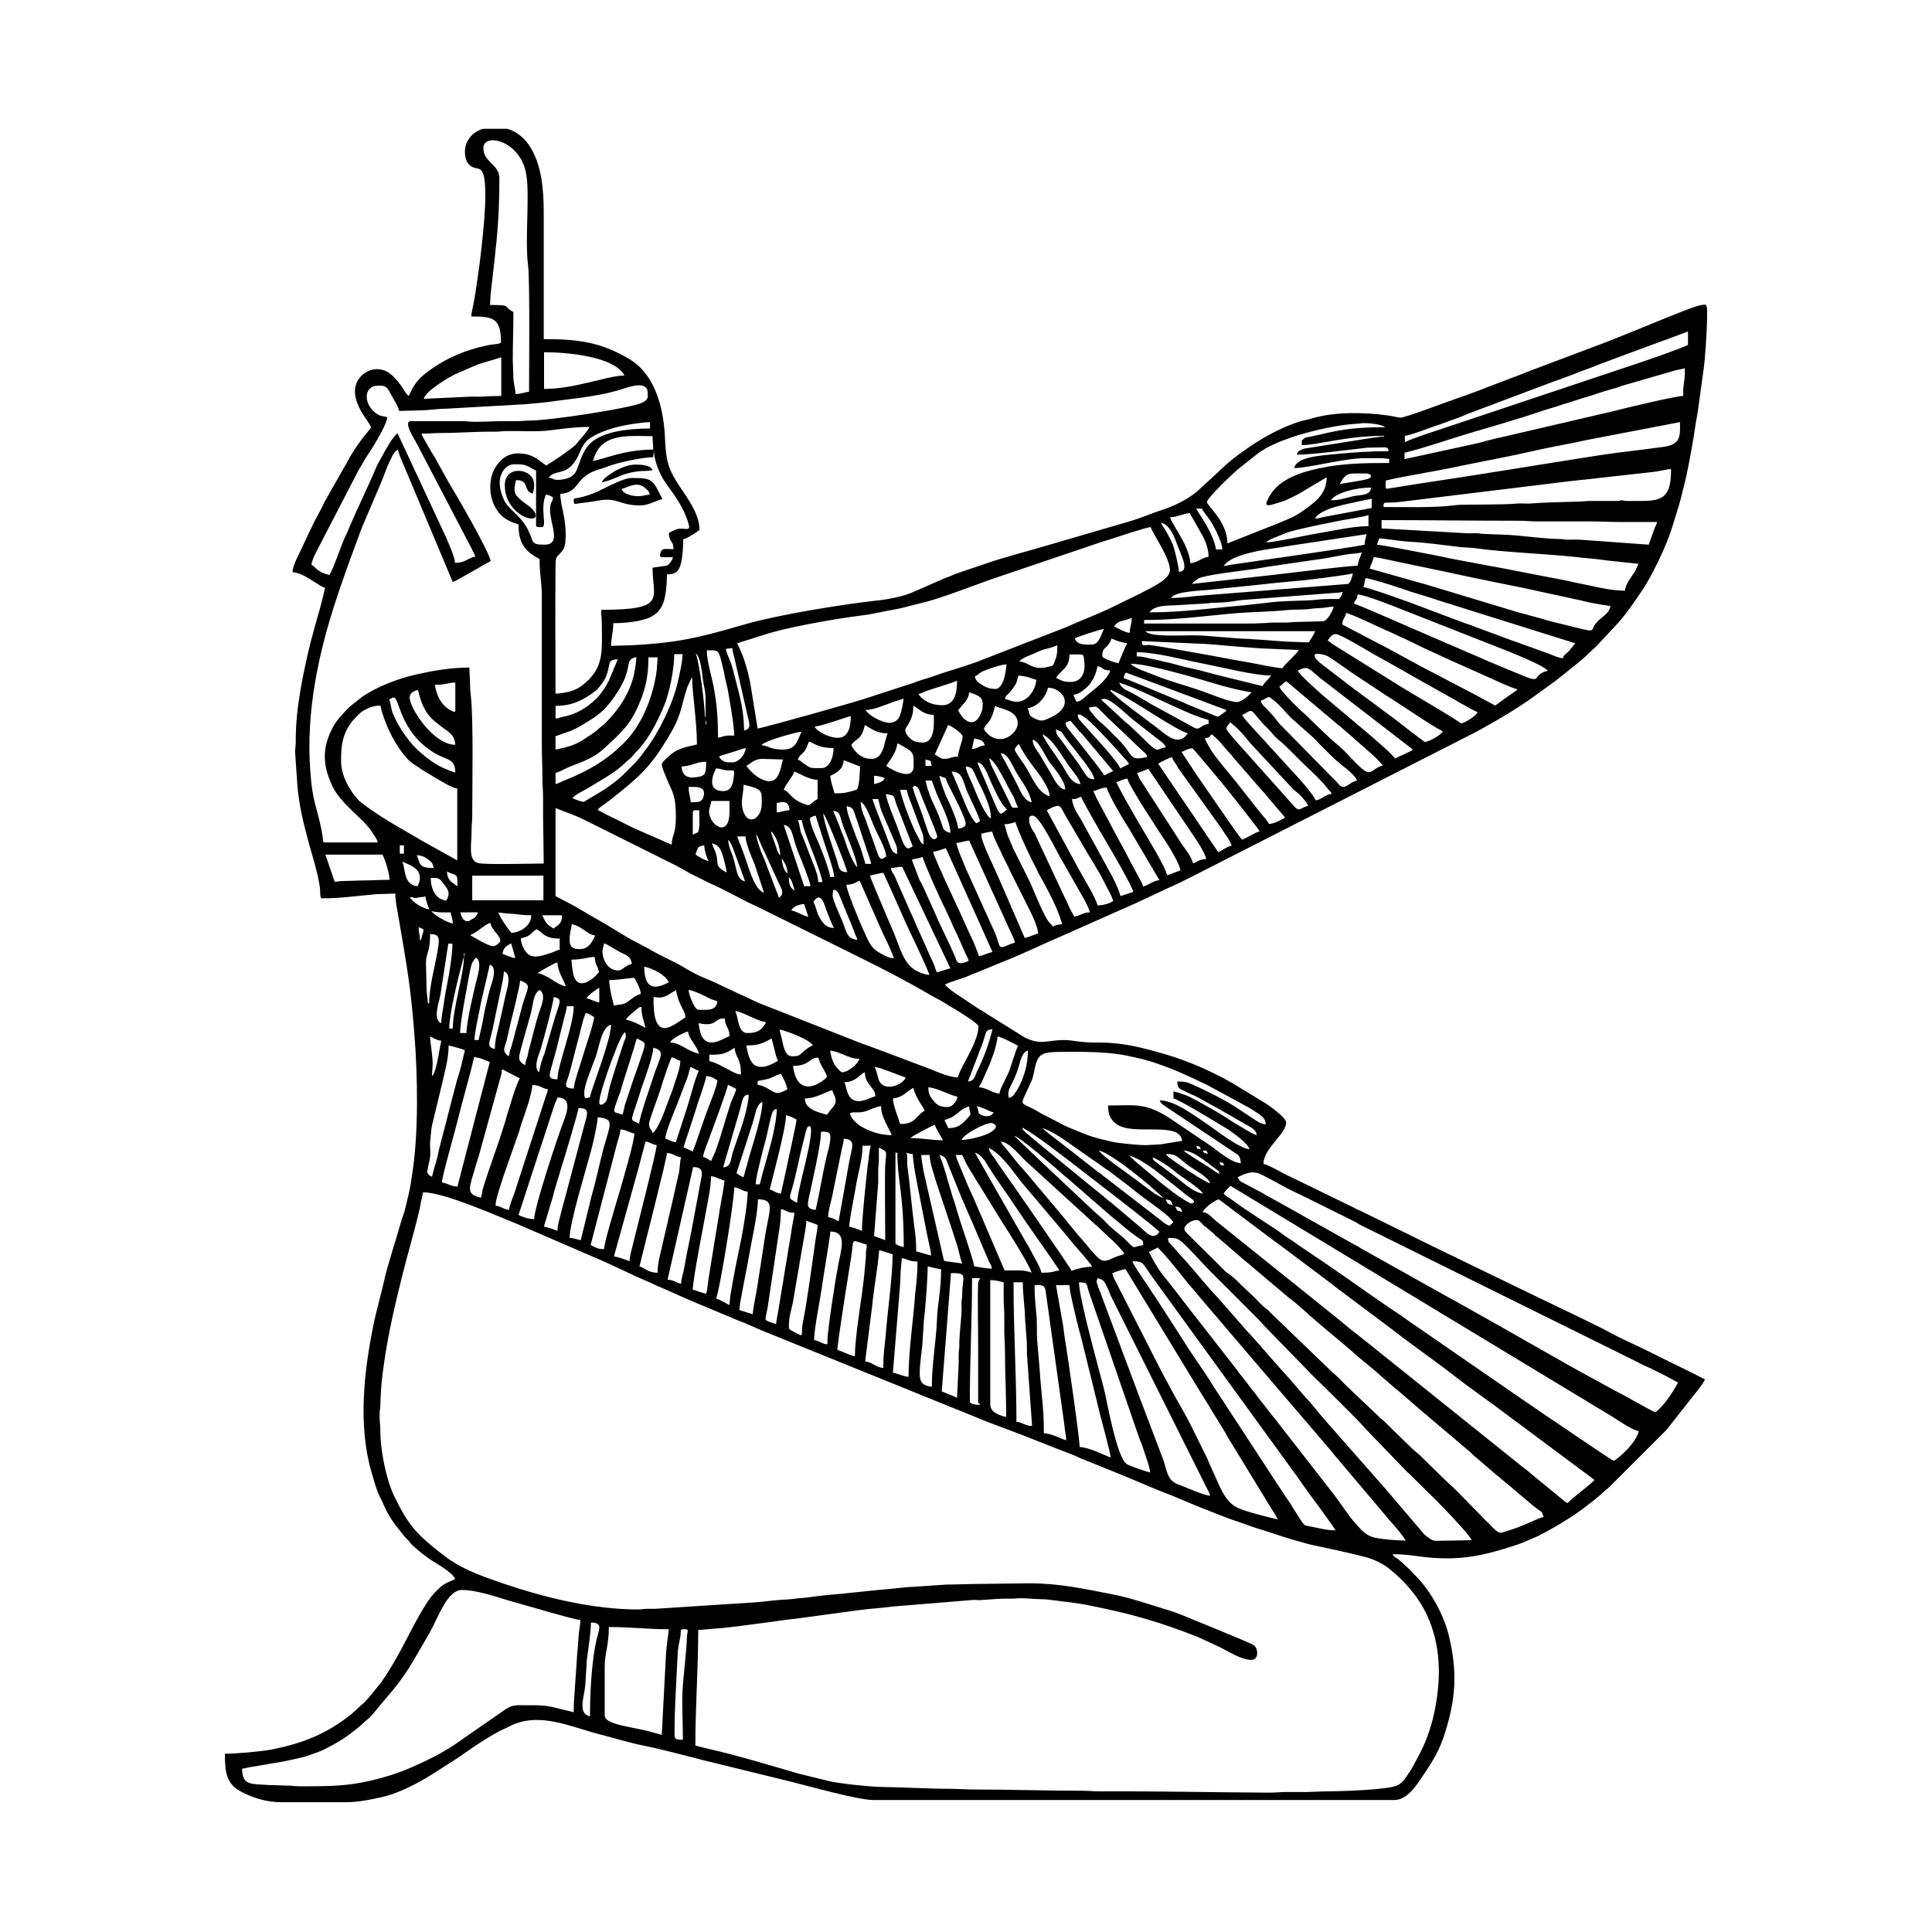 <svg width="1500" height="1500" viewBox="0 0 1500 1500" xmlns="http://www.w3.org/2000/svg">
  <!-- Original SVG transformed and centered -->
  <svg x="174.59" y="100.0" width="1150.82" height="1300" viewBox="0 0 464.4 524.6">
    > <style type="text/css"> 	.st0{fill-rule:evenodd;clip-rule:evenodd;} </style> <path class="st0" d="M81,6c0-4.8,11.2-2.5,13.3,7.6c1.4,6.6-0.4,20.7,0.7,29.3c0.6,4.8,0.3,33.2,0.3,39.5c-1.3,0.1-2.6,0.7-4.2,0.7 	c-0.1-1.5-0.6-3.2-0.7-4.9l-0.2-6c0-5.2,0.2-9.6,0.2-14.8c-3.6-1.9-0.3-2.2-7.3-2.2c0-2.8,0.5-6.3,0.8-8.9c0.2-1.5,0.3-3,0.5-4.4 	c1.1-9.6,1.6-16.3,1.6-26.5c0-2.2-1.4-3.5-2.6-4.7C82.4,9.6,81,8.5,81,6 M369.7,98.2v-2c2-0.2,9-3,11.3-3.7l5.5-2 	c0.8-0.3,1.8-0.7,2.7-1.1c0.9-0.4,2-0.7,2.9-1.1l24.7-9.3c0.9-0.3,1.8-0.6,2.8-1c1.9-0.7,3.6-1.3,5.5-2.1c1.8-0.7,3.7-1.3,5.5-2.1 	c0.9-0.4,1.8-0.6,2.7-1l14-5.2c1.9-0.7,3.6-1.3,5.5-2l5.6-2.1v4.2c-1.8,1-13.3,5-16.1,5.9l-67,22.4 	C373.2,96.8,371.2,97.4,369.7,98.2z M100,81.5V70c6.8,0,22,1.2,25.2,7.3C119.9,77.3,109.9,81.5,100,81.5z M456.9,82.6v1.1 	c-2.3,0-18.6,3.9-22,4.8l-37.8,8.8c-1.8,0.4-3.5,1-5.5,1.4l-22,4.8v-2c6.3-1.5,15.3-4.7,21.9-6.6c6.9-2,15.1-4.4,21.8-6.7 	c1.7-0.6,3.6-1,5.4-1.7c1.9-0.6,3.6-1.1,5.4-1.7c1.7-0.6,3.6-1,5.4-1.7c1.9-0.6,3.7-1.2,5.6-1.7c0.9-0.2,1.7-0.6,2.7-0.9l16.6-4.8 	c0.7-0.2,2.6-0.5,3-0.7C457.6,78.1,456.9,79.8,456.9,82.6z M62.3,84.6c0.6-2.3,6.5-5.9,8.9-7.2c0.4-0.2,0.4-0.2,0.7-0.4l7.4-3.2 	l7.3-2.2v12.1c-2.2,0-4.1,0.1-6,0.2c-1,0.1-2.1,0-3.1,0L62.3,84.6z M69.6,91.6H58.3c-2.7,0,1.5,6.3,1.5,6.4l17.4,33.3 	c0.4,0.9,0.9,1.8,1.3,2.7c-2.7,0.6-3.1,2-6.4,2c0-1.7-2-6.1-2.8-8L54.1,95.4c-1.4,0.9-3.9,5.4-4.9,7.3l-1.5,2.7 	c-2.6,6.3-6.2,13.5-8.8,19.7c-0.4,1.1-0.8,1.9-1.3,2.9c-1.1,2.3-3,8.4-4.8,11.8c-3.8-0.9-4.1-2.2-5.7-3.3c0.2-1,0.7-2.3,1.1-3.1 	l13.4-25.9c0.5-1,1.1-1.8,1.6-2.8c1.1-2,2.4-3.7,3.4-5.4c1.1-1.8,4.2-7.1,4.3-8.9c-1.1-0.5-2.3,0-4.3-1.9c-3.5-3.4-2.5-8,1.2-8 	c1.7,0,2.3-0.2,3.4,1.2l3,5.4c0.2,0.6,0.2,0.8,0.4,1.3l7.3-0.2c1.5,0,4.8-0.5,7.3-0.5L94,86.3c3-0.3,6.3-0.5,9.4-1 	c7.5-1,14.6-1.6,21.9-4c1.8-0.6,7.2-2.4,7.2,1.5c0,1.3,0.3,2.3-2.5,3.3c-4.9,1.7-28.1,5.3-34.4,5.3c-1.4,0-2.5,0.2-4.2,0.2 	c-1.5,0-2.9,0-4.4,0c-2.9,0-5.5,0.2-8.6,0.2c-1.5,0-2.5-0.2-4.2-0.2C72.7,91.6,71.1,91.6,69.6,91.6z M100.7,105.5 	c-2.3-1.5-4.1-3.8-8.8-3.8c-3.1,0-5,1.5-6.4,3.3c-4,5-2.8,14.1,2.8,17.4c1.9,1.1,2.5,1.1,3.7,1.6c0,5.8,2,8.4,6.6,10.8 	c0,4.7,0.7,8,0.7,10.8l0,46.8c0,4.1,0.2,7.4,0.2,11.5c0,2.2,0.2,3.5,0.2,5.5c0,2,0,4,0,6l0.2,14.8c-4.3,0-17.6,0.4-20.3-0.1 	c-3.7-0.6-2.2-6.3-2.3-10.5c0-1.8,0.2-2.6,0.2-4.2c0-9.3,0.4-29.6-0.4-37.4c-0.2-1.5-0.3-3.2-0.3-4.6c0-1.7-0.2-2.8-0.2-4.6 	c-4,0-8.3,0.5-12,1.2c-5.8,1.2-8.5,1.7-14.1,4c-2.1,0.8-5.5,2.6-7.4,3.9l-3.8,3c-1.5,1.4-4.2,4.3-5.2,6.1c-3.6,6.6-3.7,11.9-0.4,19 	c2.6,5.5,10.2,10.6,12.3,14.2c0.7,1.1,1.6,2.1,1.9,3.4l-15.9,0c-1.8,0-0.9,0.1-1.7-3.8c-1.5-7.6-2.8-8.6-3.5-18.1 	c-1.5-19,2.5-37.5,8.4-55.2c0.9-2.7,1.8-5.3,2.8-8.1c0.5-1.5,0.9-2.5,1.4-3.9l2.9-7.9c2.1-5.4,6.4-14.8,8-19.2 	c0.5-1.3,1-2.6,1.6-3.7c0.7-1.5,1-2.4,2.3-3.2c0.4,1.8,1.3,3.6,2,5.3l15.2,36.2c0.5-0.3,1-0.4,1.5-0.7l10.4-5.9 	c-0.9-3.7-10.9-20.9-13.4-25l-4.1-7.4c-0.5-0.9-1-1.5-1.5-2.5c-0.6-1.2-2.5-4-2.7-5c2.3,0,4.1-0.2,6.6-0.2c5.2,0,10.9-0.5,16.6-0.4 	c1.5,0,2-0.2,3.3-0.2c4.4-0.1,9.4,0.3,13.5-0.2c4.1-0.5,8.1-1.1,12.6-1.1c-0.2,0.8-2,2.9-2.7,3.7c-0.6,0.6-0.8,1-1.4,1.7 	c-0.7,0.7-1,0.9-1.8,1.5C105.9,102.2,103.3,103.8,100.7,105.5z M104.2,110c-1.4,0-1.5-0.6-2.7-0.7c2.1-3.1,6.4,0.4,9.9-8.4 	c0.5-1.3,1.5-2.8,2.5-3.6c3.5-2.6,9.1-4.1,13.7-4.8c1.7-0.2,3.9-0.6,5.6-0.6v2c-7,0-14.5,1-18.3,4.3c-2.4,2.1-3,4.3-4.1,7.2 	c-0.7,1.8-0.7,2.3-2.2,3.5C107.9,109.5,105.8,110,104.2,110z M337.4,98v1.1c5.1,0,13.8-2.9,25.8-2.9v0.2c-1.3,0-2.4,0.3-3.6,0.4 	l-21.4,3.4c-0.5,0.1-1,0.4-1.4,0.6c-0.6,0.4-0.8,0.5-0.9,1.3c4.9,0,16.5-1.6,22.1-2.2l5.6-0.1c0.9,0.3,0.8,0.3,1,1.2 	c-5.6,0-11.3,0.4-16.5,0.9c-4.4,0.5-12.2,0.7-13.1,4.4c4.5,0,15.7-3.1,22.1-3.1h5.3c1.2,0,1.3,0.2,2.4,0.2v1.3 	c-7.6,0-14.5,0.1-21.6,1.6c-5.9,1.2-12.3,3.3-15.4,8c-0.4,0.5-1.5,2.4-1.5,3.1c0,1,1.6,0.4,3.3-0.1c1.4-0.4,2.4-0.7,3.6-1.3 	c3.9-1.8,4.3-2.3,7.4-4.1l4.6-2.7c0,4-2.2,6.5-4.5,8.3c-4.1,3.2-5.1,3.8-10.2,5.9l-16.4,6.5c0-7-6.5-11.8-6.4-13 	c0.1-1.3,8.2-9,9.9-10.4l5.7-4.5c6.3-5.2,23.3-9.2,31.4-9.6c1,0,1.1-0.2,2.2-0.2c1.3,0,5.5,0.3,6.6,1.3c-8.1,0-13.1,0.5-20.4,2.3 	l-4.7,1C337.9,97.4,337.4,97.3,337.4,98z M363.7,110.2c6.9-1.6,15.8-2.9,23.1-4.5c7.2-1.5,16-3.1,22.9-4.7c5.5-1.3,11.8-2.3,17-3.5 	l29.2-5.6c0,2.5,0.2,4.6-1,6c-1.2,1.3-3.2,1.7-5.3,1.9c-6.5,0.9-12.5,1.5-19.1,2.5c-18.5,2.9-38.2,6.2-56.5,8.9l-9.4,1.5 	C363.5,112.9,363.7,112.9,363.7,110.2z M115.3,104c0.6-1.3,0.2-1,1.4-3.2c3.3-5.5,11.4-4.5,17.3-4.5c0,1.7,0.2,2.5,0.2,4.2 	C124.6,100.5,118,103.9,115.3,104z M444.1,116.6h-4.9c-0.9,0-1-0.2-1.5-0.2c-0.5,0-0.9,0.2-1.8,0.2l-8,0c-1.6,0-2.5,0.2-3.7,0.2 	c-5.2,0.2-10.3,0.2-15.3,0.6c-1.3,0.1-2.7-0.1-3.9,0c-4.5,0.5-17.3,0.2-19.4,0.5c-5.8,0.9-16.8,0.6-22.6,0.6c0-2.1,0.2-1,5.2-1.6 	l50.8-6.2c3.7-0.5,7.6-0.8,11.5-1.3l17.1-1.9c1.8-0.2,3.8-0.8,5.5-0.9C453.1,114.6,451.2,116.6,444.1,116.6z M349.3,111.3 	c2.1-3.9,2.8-3.3,8.6-3.3c0.7,0,0.2,0.2,1.1,0.4c0,1.2,0.2,0.6-0.5,1.1c-0.6,0.4-3.2,0.8-3.8,0.9L349.3,111.3z M86.1,110.8 	c0-2.7,1.8-5.7,4.6-5.7c3.8,0,3.6,0.3,6.8,2l0,15.9c0,1.9-0.2,1.8,1.8,1.8c1.8,0-0.7-5.9,1.3-10.2c0.8,0.1,1.7,0.5,2.2,0.9 	c-0.1,1.8-0.9,0.9-0.9,4c0,4.5,3.7,10.8-1.8,10.8c-4.5,0-3.2-0.9-5.1-4.6c-2.2-4.4-5.1-5.6-7.2-8.7C87,115.4,86.1,113.2,86.1,110.8z 	 M346.5,116.4c1.7-2.5,8.2-4,12.6-4c-0.2,2.6-3.1,2.2-5.5,2.7C351.2,115.6,349.5,116.4,346.5,116.4z M105.1,114.4 	c6.5-0.5,4.1-5.5,12.5-7.8c1.4-0.4,2.5-0.9,3.8-1.3c3.1-1,9.6-2.4,12.8-2.4l0.2-2.2c0,3,1.8,7.5,3.4,9.8c0.7,1,1.2,1.8,1.9,2.7 	c2.3,3.1,4.8,7.2,5.7,11.1c0.4,1.9-1.6,0.6-3.6,1.1c-0.8,0.2-2.1,0.9-2.7,1.2c0,1,0.2,1.9,0.7,2.6c0.8,1.1,0.5,1.1,0.8,2.5 	c-3,0-3.7-0.5-4.2,1.4c-0.4,1.5,0.5,1.1,4,1.1c-0.2,0.9-1.2,2.5-2.1,2.7l-4.3,0.6c0,9.7,4.7,13.2-16.1,13.2c0,1.8,0.2,2.8,0.2,4.6 	c0,6.9,0.8,12.4-4.1,17.3c-3.2,3.2-5.6,4-10.4,4.4c0-3.2-0.2-40.9,0.1-42.1c0.4-1.8,2.7-1.9,3-5.6 	C107.2,122,105.1,118.5,105.1,114.4z M341.6,122.1c0.3-1.1,2.3-2.1,3.4-2.6c2.8-1.4,10.7-2.8,14.3-3.6v2.9l-15.4,2.9 	C343.1,121.9,342.7,122.1,341.6,122.1z M304.3,119h1.8c0.6,1.2,1.2,1.7,1.9,2.7c1.4,1.8,4.5,7.6,4.5,10.1h-2 	c-0.2-2.1-1.7-5.3-2.6-6.9c-0.5-1.1-1.1-1.8-1.7-2.9C305.5,120.9,304.9,120.1,304.3,119z M296.1,121.7c2.3,0,3.9-1.1,6.2-1.3 	l3.5,6.2c1.1,1.8,2.4,4.6,2.4,7.5c-2.1,0.2-3.5,1.9-5.7,2c0-2.2-1.8-6.2-2.7-7.7l-3.3-5.7C296.3,122.2,296.3,122,296.1,121.7z 	 M293.3,123.4c2.5,0.6,3.9,3.7,4.7,5.9c1.4,4,4.6,9.4,0.9,9.5c0-1.4-1.4-7.4-1.9-8.5c-0.8-1.9-1.7-3.5-2.7-5.2 	C293.8,124.5,293.6,124.1,293.3,123.4z M446.1,130.3l-20.6-1.5c-1.7-0.2-3.7,0-5.5-0.1c-1-0.1-1.2-0.2-2.4-0.2 	c-3.1,0-9.7-0.8-13-1.1c-3.6-0.3-6.9-0.3-10.6-0.5c-1-0.1-1.2-0.2-2.4-0.2c-0.9,0-2,0.1-2.9,0l-26.3-1.5v-2.6 	c14.6,0,28.6,0.2,43.3,0.2c2,0,3.2,0.2,5.1,0.2l16.3,0c3.8,0,7,0.2,10.6,0.2c3.7,0,7.4,0,11,0c-0.1,0.6-0.4,1.2-0.7,1.8l-1.3,3.6 	C446.5,129.3,446.3,129.5,446.1,130.3z M326.2,129.6l0.6-0.5c0.3-0.2,0.5-0.3,0.8-0.5l5.5-2.2c4.7-1.4,11.8-2.7,16.6-3.7 	c1.6-0.3,7.6-1.2,8.6-1.7v3.5c-5,0-11.2,1.5-16.2,2.3C339,127.3,329.2,129.5,326.2,129.6z M357.1,130.3c-2.5,0.6-19.3,3-22,3.4 	l-19.3,2.8c-1,0.1-2,0.4-2.9,0.5c1.6-2.4,5.9-3.6,9.3-4.4c3.7-0.9,7.9-1.3,11.7-2l23.8-3.6C357.5,127.9,357.1,129.2,357.1,130.3z 	 M361.7,128.3c0.8,0,7.3,1,9.9,1.1c4.1,0.2,11.1,1.1,15.1,1.6c1.7,0.2,3.4,0.2,5.1,0.4c8.1,1.2,22.6,1.8,30.8,2.7 	c3.4,0.4,6.9,0.6,10.1,1.1l10.2,1.1c-1.2,2.4-0.4,1.4-2.2,4c-0.7,1-2,3-2,4.4c-3.4,0-7.2-0.7-10.1-1.4c-3-0.6-6.4-1.3-9.5-2 	c-1.6-0.3-3.1-0.6-4.8-0.9l-14.4-2.8c-1.6-0.3-3.3-0.6-4.9-0.9l-9.6-1.8c-1.5-0.3-3.1-0.6-4.8-1c-2.5-0.5-18.4-3.6-19.6-3.6 	C361.1,129.8,361.5,128.8,361.7,128.3z M354.9,136.9c-3.1,0-21.5,2.3-25.9,2.8l-26,2.9c0.4-0.6,1.4-1.3,2-1.7 	c1.9-1.1,14.1-2.5,16.9-2.9c2.2-0.3,4.6-0.8,6.9-1.1l13.7-2c3.3-0.4,7.4-1.4,10.2-1.7c1.2-0.1,2.5-0.2,3.5-0.5 	C355.9,133.9,355,135.5,354.9,136.9z M359.9,134.2c1.3,0,7.5,1.5,9.2,1.8l13.9,2.9c6.6,1.5,16.2,3.4,23.1,4.8l18.5,4 	c1.5,0.4,2.8,0.7,4.5,1c1.5,0.3,3.5,0.6,5,0.8c-0.2,1-0.5,1.6-1.1,2.2c-0.8,1-2.3,1.8-3.5,3.3c-2.1,2.6,1.3,3.1-10.5,0.2 	c-1.6-0.4-2.9-0.7-4.4-1.1c-0.7-0.2-1.4-0.4-2-0.6l-6.6-1.8c-0.6-0.2-1.3-0.3-2.1-0.6l-27.8-8.4c-1.5-0.4-2.8-0.8-4.3-1.2l-13.1-3.7 	C359,136.5,359.7,135.5,359.9,134.2z M166.9,187.9l-2.3-14.3c-1-4.8-2.1-8.5-4.1-12.4l7.9-2.5c7.4-2.5,21.9-5,30.1-6.1 	c1.6-0.2,3.2-0.4,4.6-0.7c3-0.6,5.7-1.1,8.7-1.7l8.3-2.1c6.8-1.9,16.1-5.7,23.1-8l31-10.5c2.5-0.8,5.2-1.6,7.8-2.5 	c1.4-0.5,2.5-0.8,3.9-1.2c0.9-0.3,3.4-1.1,4.2-1.1c0.5,2,6,9.5,6,13.5c0,3.1-6.7,5.8-9.3,7.3l-7.6,3.7c-5.1,2.6-10.7,4.6-15.5,6.8 	l-28.3,11c-3.8,1.4-9.2,2.9-12.5,4.1c-1.4,0.5-2.6,0.9-4.3,1.4c-1.5,0.4-2.6,1-4.1,1.4l-12.6,4.1 	C198.7,179.3,168.7,187.7,166.9,187.9z M296.4,147c1.6-2.3,9.6-2.2,13.4-2.7l14.6-1.5c1.2-0.1,2.4-0.3,3.6-0.4l7.3-0.7 	c2.4-0.1,17.2-2,18.1-2.4c-0.2,1-0.7,3-1.5,3.3l-47.9,3.8C301.5,146.7,299.1,147,296.4,147z M423.1,161.2l-1.9,2.3 	c-0.7,0.8-1.8,1.3-2,2.4c-1.1-0.1-3.1-0.9-4-1.3c-1.3-0.5-2.6-0.9-3.9-1.4c-1.3-0.5-2.5-0.9-3.9-1.4c-1.5-0.5-2.5-1-3.9-1.4 	l-11.6-4.3c-1.2-0.5-2.5-0.9-3.9-1.4c-2.6-1-5.1-1.9-7.7-2.9c-2.6-1-5.2-1.9-7.7-2.9c-1.8-0.7-14-5.1-15.9-5.3 	c0.1-0.6,0.2-0.4,0.3-1c0.1-0.5,0.1-0.7,0.2-1.2c0.2-0.7-0.2-0.8,1.8-0.3c5.1,1.3,7.9,2.4,12.8,4c2.9,0.9,5.7,1.7,8.6,2.7 	L423.1,161.2z M349.1,147.3c-2.7,0-5.2,0-7.6,0.3c-2.1,0.3-10.2,0.2-15,0.9l-7.2,0.8c-9.7,0.8-19.1,2.2-29.6,2.2 	c1.6-2.4,6.3-2.1,7.9-2.2l10-0.6c1,0,0.8-0.2,1.8-0.2c2.4-0.1,2.9,0,6-0.4c1.3-0.2,2.6-0.4,3.7-0.5l27.3-2.1 	c1.1-0.1,2.7-0.1,3.8-0.4C350.1,146.1,349.6,146.6,349.1,147.3z M354.9,145.9c2.2,0,12.4,4.1,15.4,5.3l30,11.8 	c2.8,1.1,13.1,5.2,14.2,6.8c-5.4,1.3-1.4,4.2-7.9,1.5l-10.6-4.4c-2.3-1-4.5-2-6.9-3l-17.6-7.6c-2.1-0.9-16.1-7.1-17.7-7.5 	C353.9,147.5,354.8,147.8,354.9,145.9z M320.4,155H288v-1.1c10.5,0,19.8-1.4,29.6-2.2c4.4-0.3,11.4-0.5,15-0.9c2.7-0.3,5,0,7.6-0.4 	c1.1-0.2,2.7-0.2,3.7-0.3c1.2-0.1,2.4-0.4,3.5-0.4c-0.1,0.9-1.9,4.5-3.3,4.6l-8,0.2c-1.6,0-2.5,0.2-3.7,0.2c-1.3,0-2.7,0-4,0 	c-1.3,0-2.1,0.2-3.7,0.2C323.2,155,321.8,155,320.4,155z M283.5,157.9c-1.2,0-3.1-1.1-4.9-2c1.1-1.7,2.4-1.6,3.9-2.1 	c0.8-0.2,1-0.4,1.6-0.6C284.2,155.2,283.5,156,283.5,157.9z M351.3,151.7c2.3,0.5,10.9,4.8,13.4,5.8l6.7,3.1c5.9,3,17,7.9,23.3,10.7 	c1.8,0.8,8.8,4.1,10.3,4.3c-0.4,0.5-2.7,2-3.4,2.5l-3.6,2.6c-1.9-1-3.9-2.1-5.9-3.2l-9-4.7c-1.2-0.6-2-1.1-3-1.6 	c-6.5-3.2-14.6-8-20.9-11.1c-1.2-0.6-1.9-1-3-1.6c-2.1-1.1-4.1-2.1-6.1-3.2C350.1,153.6,351,153.3,351.3,151.7z M271.6,161.6 	c-1.6,0-4.7,0.3-5.3-2c0.8-0.4,8-2.8,9.1-2.9C274.6,158.3,273.9,161.6,271.6,161.6z M288.4,157.4h53.2c-0.3,1-1.5,2.6-2,3.5 	c-2.4,0-4.2-0.2-6.6-0.2l-9.5-0.7c-1.5,0-2.1-0.2-3.3-0.2c-4.3-0.1-11.5-1-15.9-1.1C300.4,158.6,289.9,159.4,288.4,157.4z 	 M348,158.3c1.4,0,9.7,5,11.4,6l8.2,4.6c1,0.6,1.9,1,2.8,1.6l13.7,7.7c1,0.5,1.8,1,2.8,1.6c1,0.6,1.8,0.9,2.7,1.5 	c1,0.6,1.9,1,2.9,1.5c-0.8,1.5-4.2,3.3-5.1,3.5c-6.5-4.3-14.4-8.6-21-12.8l-19.6-12.2c-0.6-0.5-0.6-0.7-1.3-0.9 	C345.8,159.9,346.7,158.3,348,158.3z M280,167.4c-1-0.1-5.1-1.4-5.1-2.2c0-2.1,0.5-2.1,1.5-3.1c0,0,0.1-0.1,0.1-0.1l0.6-0.8 	c0.3-0.5,0.5-0.9,0.7-1.5c2,0.9,2.9,1.1,4.9,1.5c-0.5,1-0.9,1.9-1.4,3L280,167.4z M287.3,160.5l19.9,0.9c0.8,0.1,1.9,0.1,2.9,0.2 	c3,0.3,14.7,1.3,17.3,1.3l9.1,0.4c-1.2,1.8-4.8,4.7-5.1,5.7c-1.9,0-8.7-1.5-11.1-1.9c-2.1-0.4-3.7-0.6-5.6-1 	c-3-0.6-23.5-4.3-25.2-4.4C287.7,161.8,287.3,162.2,287.3,160.5z M157,162.9l2-0.2c0,1,0.4,2.1,0.6,2.9l4.1,18c0.7,3,1.3,4.4-1,4.9 	l-0.2-3.5c-0.4-5.4-2.2-11-3.5-16.2C158.4,166.4,157,164.3,157,162.9z M255.3,168.9c-2.8,0-3.7-1.8-6.4-2c0.8-1.2,4.1-2.2,5.5-2.9 	c0.8-0.4,2.1-0.9,3.1-1.1c1.1-0.3,2.4-0.6,3.3-1.1c0,2.6-0.1,3.4-0.9,5.3c-0.4,1-0.4,1.2-1.7,1.4 	C257.2,168.8,256.4,168.9,255.3,168.9z M147.5,164.3c1.6,1.2,2,6.2,2.4,9.1c0.3,1.8,0.7,3,0.7,5.1c0,1.9,0,3.8,0,5.7h-0.2 	C150.4,180.7,148.6,166.7,147.5,164.3z M151,163.4c4,0,3.6-0.3,5,5.2c0.3,1.2,0.5,2.3,0.7,3.4c0.3,1.2,0.5,2.2,0.8,3.4 	c0.5,2.7,2.1,11.8,2.1,14.7c-1.4,0-2-0.1-3.3,0.2c-0.7,0.2-1,0.4-1.8,0.4c0-5.4-0.3-9.8-1.1-14.4C152.8,172.3,151,167.2,151,163.4z 	 M285.8,164c6,0,14.6,2.4,20.9,3.6c6.2,1.2,15.9,3.7,21.1,3.7c-0.8,1.2-2,2-2.7,3.3l-9.8-2.4c-3.3-0.8-6.5-1.6-9.7-2.5 	c-1.6-0.4-3.1-0.7-4.8-1.1c-1.6-0.4-3.3-0.9-4.9-1.3c-1.7-0.3-3.3-0.8-4.9-1.1c-1.7-0.3-3.3-0.9-5.3-0.9V164z M342.1,164.5 	c2.5,0,4,0.9,6.1,2.5c0.8,0.6,1.5,1,2.3,1.6c2.7,2,8.7,5.8,11.8,7.9c0.8,0.6,1.4,1,2.3,1.5l7.2,4.7c0.9,0.6,1.5,1,2.4,1.6 	c2.4,1.5,4.9,3.2,7.4,4.5c-1.1,1.6-4.7,3.3-5.7,3.3c0,0-4.1-3.1-4.4-3.3c-6.7-5.4-15.7-11.6-22.4-16.9c-0.8-0.6-1.4-1-2.1-1.6 	c-1-0.8-5-3.6-5.4-4.6C341.4,165.2,341.2,164.5,342.1,164.5z M108.9,209.7c0.9-1.2,4.3-2.7,5.8-3.7c4.5-2.8,7.4-4.1,11.3-7.9 	c0.6-0.5,0.8-0.6,1.3-1.1c0.5-0.6,0.6-0.7,1.1-1.3c4.2-4.1,6.8-9.3,9.2-14.9c1.7-4,3.2-11.8,3.2-16.2h2.6c0,2.3-1,6.5-1.5,8.7 	c-1.5,6.8-6,15.9-9.9,21c-1.9,2.5-2.1,3-4.6,5.5c-2.5,2.5-3.9,4-6.8,6c-0.6,0.4-0.9,0.7-1.5,1.1l-6.5,3.9 	C112.2,211.1,109.4,210,108.9,209.7z M103.6,205.3v-3.5c1.1-0.3,1.7-0.6,2.6-1.1c4-2,8.4-2.6,13-6.9c4.7-4.4,7.7-6.9,10.4-13.2 	c2.2-5,3.1-9.1,3.1-15h2.9l-0.3,4.1c-1,7.6-4.2,16.2-9.5,21.9c-5.3,5.7-11.9,9.6-19,12.4C105.7,204.4,104.5,205.1,103.6,205.3z 	 M103.6,184.8v-4c5.2,0,8.7-1.8,12.4-4.6c0.8-0.6,1.4-1.4,2-2.2c1.4-1.7,2-3.8,2.4-6c0.2-1.2,0.5-1.7,2.7-1.8l-2.8,6.7 	c-1,2-2.4,4.1-3.9,5.6c-3.1,3-6.4,5-10.8,5.8C104.7,184.5,104.4,184.7,103.6,184.8z M103.6,194.5v-4.2l4.6-1.6 	c1.4-0.6,2.8-1.3,4.1-2.1c0.7-0.4,1.3-0.8,1.9-1.2c3.4-2,5.8-4.4,8-7.7c0.9-1.4,1.6-2.4,2.4-4c2.9-5.7,0.7-7.4,4.3-8.2 	c0,1.7-0.5,4.5-0.8,5.8c-1.4,5.8-4.8,10.8-8.9,14.9c-0.7,0.7-1.1,0.9-1.8,1.5c-1.2,1.2-2.5,2-3.9,2.9 	C109.9,193.2,107.6,193.6,103.6,194.5z M283.8,167.6c5.6,0,21.6,4.8,28.3,6.8c1.8,0.5,8,2.1,9.6,2.1c-0.6,0.8-3,3.1-4.6,3.1 	c-2.4,0-8-2.4-10.6-3.3c-4.4-1.6-10.6-3.2-14.9-5C289.6,170.5,284.7,168.9,283.8,167.6z M241.6,175.5c-1.8,0-3-0.4-4.3-1.2 	c-1-0.6-2.3-1.5-2.3-2.8c0.8-0.2,1.3-0.9,2-1.3c1.6-0.8,6.2-2.4,7.9-2.4c-0.2,1.9-0.6,5-1.7,6.5 	C242.9,174.8,242.2,175.5,241.6,175.5z M265,173.3c-2.4,0-2.8-0.4-4.6-1.3c1-1.4,1.6-1.8,2.7-3c1-1.1,1.5-2.2,1.5-4.3 	c5.1,0,4.3-0.5,4.7,2.6C269.6,170.2,268.5,173.3,265,173.3z M336.1,169.8c3.8-2,3.3-0.4,8.9,3.7l26.2,20.2c0.5,0.4,0.8,0.4,0.9,1 	l-5.5,2.6c-1-1.5-4.6-4.5-6.3-6c-0.4-0.4-0.6-0.6-1-0.9L343.4,177C341.9,175.6,337.2,171.5,336.1,169.8z M266.8,179.5 	c-0.4-0.8-0.7-1.3-0.9-2.2c1.2-0.1,2-0.6,2.8-1.2c0.9-0.7,1.5-1.2,2.2-2c1.3-1.7,2-3.3,2.5-5.7c2,0.2,1.2,1.3,4,1.3 	c-0.4,1.8-3.1,4.4-4.6,5.6c-1,0.8-1.8,1.5-2.8,2.3C269,178.4,268.2,179.4,266.8,179.5z M282.4,170.4l31.4,11.7 	c-0.2,0.5-0.1,0.3-0.5,0.6c-0.3,0.3-0.3,0.2-0.7,0.5c-1.8,1.3-0.8,1.3-5-0.4l-5.6-2.3c-0.7-0.3-1.1-0.5-1.8-0.8l-16.7-6.9 	c-0.7-0.3-1.4-0.5-1.9-0.7C281.6,171.7,282,170.4,282.4,170.4z M248.2,179.5c-1.8,0-2.5-0.6-3.8-0.9c0.3-1.1,0.5-1,1.2-1.7 	c0.4-0.4,1-1.2,1.3-1.6c1.7-2.3,1.1-2.6,1.8-4c3.2,0.3,4,1,5.5,1.3c0,2.2-1.6,5-3.4,6.1C250.1,179.2,249.2,179.5,248.2,179.5z 	 M280.2,173.5c0.4,0.2,1.4,0.5,1.8,0.6c7.8,2.9,19.9,9.6,26.2,11.1v1.3c-1.9,0-2.6,1.6-3.8,1.4c-0.9-0.2-4.1-2.2-5.3-2.8l-9-4.9 	c-2.5-1.5-4.4-2.7-7-4c-1.2-0.6-1.4-0.6-2.3-1.6C280.2,173.8,280.5,174.1,280.2,173.5z M65.8,174.2c3.7,0,4.1-0.7,6.4-0.7v8.6 	c0,0.8-0.3,0.6-0.8,0.4C68.1,181.2,66.3,177.7,65.8,174.2z M330.4,174.6c1.2-0.3,0.4-0.6,2.2-1.5l15.3,12.9c1.4,1.1,2.5,2.1,3.8,3.2 	l7.5,6.6c0.7,0.7,1.3,1.1,1.8,1.7c0.6,0.7,1.3,1.3,1.8,2c-3.7,0.9-3.4,4-7.3,0.3c-3.5-3.3-3.5-4-7.8-7.6c-2.9-2.4-9.2-8.8-10-9.4 	c-0.8-0.6-6.3-6.1-7-7.4C330.4,175,330.5,174.9,330.4,174.6z M224.8,180.6c-3,0-5.9-1.1-7.5-3.5c0.9-0.2,2-0.8,2.9-1.1 	c2-0.7,7.8-2.4,9.2-3.1C229.4,176.1,228.9,180.6,224.8,180.6z M277.4,175.7l3.2,1.5c4.9,2.5,17.8,11.4,21.1,12.2 	c-2.4,3.5-5.2,1.7-7.7-0.2c-4-3.2-13.4-9.9-15.5-12.1C277.1,175.9,277.7,176.4,277.4,175.7z M57.9,178.2c0-1.5,1.4-2.1,2.6-2.4 	c1.8,7.7,4.2,9.2,9,12.7c1.6,1.2,2.5,2.1,2.7,4.5C65.3,193,57.9,181.5,57.9,178.2z M274.5,178.8c0.5-0.1,0.5-0.2,1.1-0.2 	c2.2,0,8,6,9.9,7.3l7.2,5.6c0.8,0.6,1.8,1.3,2.1,2.3c-3.2,0.3-1.7,2.6-7.2-2.9c-1.5-1.5-2.8-2.7-4.3-4.1c-0.5-0.4-0.6-0.5-1.1-0.9 	L274.5,178.8z M51.5,178.8c1.6-0.8,1.7-1.6,3.2,2.7c1.7,5,4.6,9.5,8.8,12.6c5.6,4.3,8.6,2.4,8.7,7.6c-0.5-0.2-1.4-0.4-2-0.7 	c-0.7-0.3-1.2-0.5-1.9-0.8c-3-1.3-7.2-4.7-9.4-7.1c-1.6-1.9-3.3-4.2-4.5-6.3c-0.7-1.2-1.3-2.5-1.8-3.7C52.1,181.9,52,180,51.5,178.8 	z M208.2,186.1c-1.3,0-3.4-0.9-4.3-1.4c-1.2-0.6-2.5-1.6-3.2-2.6c2.5,0,6.4-1.7,8.9-2.6c0.9-0.3,2.4-0.7,3-1c0,1.2-0.6,4-1,5 	C211.2,185,210,186.1,208.2,186.1z M324.6,179.1c1.1-0.2,1.6-0.9,2.6-1.1c3.1,2.1,4.3,4,6.8,6.5c0.7,0.7,1,0.9,1.8,1.6l5.4,4.8 	c0.8,0.7,0.9,1,1.6,1.7c0.6,0.6,1.1,1.1,1.7,1.7c3.5,3.5,3.4,3.4,7,6.3c0.9,0.7,2.9,2.5,3.2,3.6c-3.1,0.7-3.8,3.8-6.3,0.5 	c-0.3-0.4-0.4-0.5-0.8-0.8l-17.1-17.4c-1.1-1.3-1.8-2.4-3-3.6l-2.4-2.5C324.6,179.5,324.7,180,324.6,179.1z M251.5,181.5 	c3.2-0.3,5.8-3.7,6.4-6.4c4.7,0.1,9,6,0,9.7c-1.8,0.8-2.3,0.8-4.1,0C251.4,183.6,252.4,183.4,251.5,181.5z M234.1,185.9 	c-0.7,0-1.1-0.1-1.6-0.4c-1.5-0.9-1.9-1.9-2.8-3.3c0.3-0.4,0.7-0.7,1-1.2c1.2-1.3,2.3-2.5,2.5-4.4c0.8,0.1,2.4,0.8,3,1.2 	c1.1,0.6,1.3,1.7,1.2,3C237.4,183.2,235.7,185.9,234.1,185.9z M270.7,181.3c2.4-0.2,1.9-0.9,4.1,1.4c0.7,0.7,1.3,1.3,2,2l10.3,9.8 	c0.7,0.7,1.7,1.3,1.9,2.3c-6,1.4-4.1-0.5-9-5.4l-3.9-3.9c-1.5-1.5-2.1-1.6-3.9-3.8C271.7,182.9,270.9,182.5,270.7,181.3z 	 M318.7,183.7c3-1.6,2.5-2.2,5,0.9c0.3,0.4,0.5,0.5,0.8,0.9c1,1.3,2.1,2.1,3.1,3.3c1,1.2,2,2.3,3.2,3.2c1.3,1,5.5,5.4,7.4,7.2 	c2.3,2.1,5.2,4.9,7.1,7.2c0.3,0.4,0.3,0.5,0.7,0.9c0.5,0.6,0.5,0.3,0.7,1.1c-2.1,0.2-3.1,1.8-4.9,2c-1.1-2.2-5.3-7-6.9-8.6 	l-13.4-14.7C320.7,186.2,319.6,185.1,318.7,183.7z M267.6,183.5c2,0,8.4,7.4,10.1,9.1l3.8,4.2c0.6,0.6,1.4,1.5,1.8,2.2l-2.8,1.4 	c-0.7-2.5-12.2-14.3-13-15.6C267.3,184.3,266.9,183.5,267.6,183.5z M192.1,190.8c-3.3,0-7-2.4-7.3-3.5c2.4-0.2,10.8-3.3,11.3-3.3 	C196.1,186.8,195.6,190.8,192.1,190.8z M150.6,185.5h0.2v1.1h-0.2V185.5z M265,185.5c0.5,0.7,1,1.3,1.6,1.9c0.4,0.5,0.4,0.5,0.8,1 	c0.3,0.4,0.5,0.5,0.9,0.9l10,11.9l-2.8,1.4c-1-2-11.4-14.6-11.8-15.3C262.9,185.9,263.7,185.8,265,185.5z M243.1,191.2 	c-2.4,0-4-1.1-5.3-3.1c0.5-2,2.2-1.4,3.5-7.3c2.1,1.1,7.1,1.4,7.1,5.5C248.4,188.7,245.5,191.2,243.1,191.2z M218.6,192.3 	c-0.9,0-1.3-0.1-2.2-0.3c-1.7-0.4-3.5-2.8-3.2-3.8c0.1-0.4,0.6-1.2,0.9-1.6c0.3-0.6,0.6-1,0.8-1.6c0.6-1.3,0.8-2.5,0.8-4.3 	c1.9,1.2,3.3,2.9,6.4,2.9C222.2,186.4,222.5,192.3,218.6,192.3z M313.8,188.1c0-0.7,0.1-0.7,0.4-1.1c0.3-0.5,0.4-0.4,0.7-1.1 	c0.4,0.3,1.3,1,1.7,1.4c1.7,1.5,3.1,3.2,4.5,5l13.7,14.7c0.7,0.6,1.1,0.9,1.8,1.5c0.8,0.8,2.5,2.6,2.8,3.6c-2.5,0.6-2.7,2.3-4.8-0.3 	l-18.2-20.4c-0.6-0.7-0.8-0.9-1.3-1.5C314.9,189.7,313.8,188.2,313.8,188.1z M174.7,194.5c-1.1,0-2.6-0.2-3.5-0.5 	c-0.9-0.3-2-0.8-3.1-0.9c1-1.4,11.3-4.2,12.6-4.2C179.2,191.8,179.1,194.5,174.7,194.5z M260.4,188.1c2.7,1.3,1.2,0.4,3.5,3.4l3,3.8 	c1,1.4,2,2.5,3,3.9c0.7,1.1,2.3,3.1,2.5,4.6c-2.2,0-2.5-1.3-3.8-3.1c-0.5-0.7-0.8-1.4-1.3-2l-5.9-8 	C260.7,189.9,260.4,189.4,260.4,188.1z M202.7,197.4c-1.9,0-2.9-0.5-4-1.3c-0.8-0.6-2.2-2.1-2.4-3.1c1.5-2.2,3.1-1.3,4.2-6.2 	c2.2,1.2,3.6,2.6,7.1,2.6c-0.2,0.8-0.5,1.6-0.7,2.4C206.4,194.1,205.6,197.4,202.7,197.4z M256.2,189.7c1.5,0.8,2.6,1.9,3.6,3.2 	c2.4,3.1,3.9,5.8,5.6,8c1,1.2,2.2,2.7,2.7,4.4c-3.3-0.1-4.4-4.2-6.6-7.1c-0.5-0.7-0.8-1.3-1.3-2c-1.3-1.8-2.8-3.9-3.8-5.9 	L256.2,189.7z M229.7,196.7c-2.4,0-2.2,0.7-4.4,0.7c-1.4,0-1.8-1-2.9-1.3l4.2-9.3c0.8,0.2,4.2,2.3,4.5,3.5 	C231.3,191.5,229.7,194.8,229.7,196.7z M307,191c2.3-0.5,1-0.4,2.2-1.3c0.7,0.5,2.4,2.2,3,2.9c1,1.2,1.8,2.2,2.9,3.3 	c0.4,0.4,0.4,0.5,0.7,0.9c0.3,0.4,0.4,0.5,0.7,0.8l8.5,9.8c0.3,0.3,0.5,0.5,0.8,0.8c0.4,0.4,0.3,0.5,0.7,0.9l5.7,6.7 	c-1.1,0.6-3.5,2-5.1,2c-0.2-0.7-1.9-2.6-2.5-3.3l-7.8-9.9c-2.4-3-5.5-6.5-7.7-9.7C308.3,193.5,307.6,192.3,307,191z M253.1,191.4 	c1.9,0.2,4,5.4,5.4,7.2c1.6,2.1,4.8,5.8,4.8,8.4c-2,0-3.6-3.4-4.5-5l-3.6-6.1C254.3,194.6,253.1,193.2,253.1,191.4z M141.3,215.7 	c0,5.8-1.3,5.4-1.3,8.6l-11.9-5.2c-1.9-0.9-3.7-1.9-5.6-2.8c-1.9-0.9-3.9-1.9-5.7-2.9c0.5-0.8,1.6-1.4,2.4-2 	c0.9-0.7,1.7-1.2,2.5-1.9c8.4-6.7,11.6-9.6,17-18.5c4.6-7.6,3.8-8.8,6.2-16.1l1.5-3.2c0,5.2,1.5,13.7,1.5,21.2 	c-4.2,1-6.3,1.1-9.7,4.5c-1.8,1.8-1.7,1.4,0.3,6.4C140.3,208.1,141.3,208.7,141.3,215.7z M234.1,194.3c0.1-0.9,0.5-2.4,0.7-3.3 	c1.7,0.4,2.9,0.5,3.3,2.2C236.2,193.3,235.8,194.3,234.1,194.3z M159.2,198.5c-2,0-3.2,0.1-4.4-1.8c1.1-0.6,2.8-0.9,4.2-1.4 	c1.4-0.4,2.9-1,4.2-1.3c-0.1,1-0.7,2.3-1.3,2.9C161.5,197.5,160.1,198.5,159.2,198.5z M247.5,194.5c0-0.6,0.9-1.5,1.3-1.8 	c0.2,0.9,1.8,3.2,2.3,4.1l2,2.8c1.6,2,5.3,6.8,5.3,9.5c-3.4-0.8-5.3-5.5-7.2-8.7C250.5,199.1,247.5,195.3,247.5,194.5z M299.7,195.2 	c1.3-0.3,1.8-1.1,3.5-1.1c0.1,0,9.8,11.5,10.7,12.7c1.5,1.9,10.1,12.7,10.3,13.3c-1.3,0.3-4.6,2.4-5.5,2.6 	c-1-0.8-13.7-19.6-14.4-20.5L299.7,195.2z M187,200.3c-3.9,0-3.3,0.2-6.3-1.9c-0.6-0.5-0.5-0.6-1.2-0.7c0.3-1.2,1.3-1.7,2-2.6 	c0.9-1.1,1.1-2.3,1.5-3.1c1.7,0.4,2.6,2,7.7,2C190.8,196.5,189.5,200.3,187,200.3z M243.1,195.6c2.5,0.2,3.5,4,5.5,7.1 	c1.7,2.6,3.4,4.9,4.2,8.3c-2-0.2-3.5-3.2-4.3-5c-0.4-0.9-0.7-1.3-1.1-2.2l-3.2-6c-0.2-0.4-0.3-0.5-0.6-1 	C243.3,196.3,243.3,196.1,243.1,195.6z M239.4,197.2c2.1,0.6,5.9,9.1,7.2,11.2c0.9,1.4,1.2,2.9,1.9,4.3c-2.4,0-1.6,0.4-3.2-2.8 	l-5.1-10.3C239.8,198.7,239.7,197.8,239.4,197.2z M163.4,199.6c1.5-0.8,2.4-2.1,4.7-2.2l6.8,0.2c-0.3,0.7-0.4,1.4-0.6,2.3 	c-0.5,1.8-1.2,4.7-4,4.5C167.6,204.2,164.6,201.4,163.4,199.6z M235.8,198.5c2.2,0.2,3.3,4.3,4.7,7.2c0.9,1.9,2,4.3,3.1,5.9 	c0.5,0.8,1,1,1.4,1.7c-0.9,0.6-0.8,1-2,1.3c-1-1-1.3-2.2-2-3.7l-1.8-4.2C238.7,205.2,235.9,199.3,235.8,198.5 M292.4,198.9 	c0.9-0.5,3.4-1.9,4.4-2c0.2,0.8,0.5,1.2,1,1.9c0.5,0.7,0.6,1.1,1.1,1.8l13.2,18.4c0.7,1.1,3.2,4.5,3.3,5.6c-1.5,0.3-3.2,1.7-4.2,2 	L292.4,198.9z M36.4,198c0-5.1,0.5-8.4,3.5-12.4l1.6-1.7c0.8-0.7,1-1.1,1.9-1.6c1.4-0.8,3.1-1.6,5.3-1.6c1.2,5.1,3.7,10.6,6.9,14.8 	c1.8,2.3,2.3,2.8,5,4.5c0.7,0.5,1.1,0.8,1.8,1.2l4,2.4c1.6,0.9,4.7,2.9,6.4,3.1v22.5l-10.8-6c-6.7-4-13.3-7.4-19.5-12.3 	c-0.4-0.3-0.8-0.7-1.1-1.1c-0.7-0.8-1.2-1.4-1.8-2.4C37.9,204.9,36.4,201.6,36.4,198z M210.7,192.5c5.2,2.8,5.1,2.6,5.1,7.1 	c0,2.5-1.7,2.9-3.9,2.3c-1.6-0.4-3.4-1.4-4.7-2.3C208.5,197.6,210.4,195.4,210.7,192.5z M219.5,197.6c2.5,0.6,1.2,0.3,2,2h-2V197.6z 	 M143.1,199.8c3.9-0.3,4.5-1.5,7.7-1.5c0,4.3-0.5,4.5-3.5,4.9C144.8,203.5,143.2,202.5,143.1,199.8z M232.1,199.8 	c2.6,0.1,2.4,1.8,4.1,5c1.3,2.5,4.3,8.8,3.7,11.3c-1.7-1.1-4.3-7.3-5.2-9.6C233.8,204.1,232.3,201.6,232.1,199.8z M227.7,201.4 	c3.7,0,3.4,3.2,5.2,7c0.8,1.7,3.4,7.1,3.7,8.5c-0.4,0.3-0.6,0.4-1.1,0.7c-1.4-0.9-3.5-5.8-4.2-7.7L227.7,201.4z M285.8,201.8 	c1.3-0.3,2.5-0.8,3.5-1.3l14,20.7c1.2,1.8,3.6,5.3,4.2,7.6c-0.9,0-1.6,0.2-2.2,0.4c-1,0.4-0.9,0.7-2,0.9c-0.6-2.5-2.7-4.6-4.2-7.1 	l-12.4-19.2C286.3,203.1,286.1,202.5,285.8,201.8z M191,208.2c-0.4-1.6-1.3-3.9-1.3-5.5c2.2-1,4-2.1,4.2-4.9l5.1,2 	c0,1-0.2,6.5-1,7.2c-0.3,0.2-2.5,0.8-3.1,0.9C193.5,208.2,192.7,208.2,191,208.2z M156.1,207.5c-4.7,0-3.7-4.3-2.2-7.1 	c1.2,0,2.3,0.5,3.3,0.6c2.1,0.2,2.6-0.6,2.3,1.6C159.2,205.2,158.8,207.5,156.1,207.5z M223.9,202.7c2.9,1.4,1.2-0.4,2.8,2.9 	c1.1,2.2,5.4,10.2,5.4,12.1c0,1.1-1.3,1.5-2.4,1.5c0-1.9-2-6.3-2.8-8.2c-0.3-0.7-0.6-1.1-0.9-1.8C225.4,207.6,224,204.2,223.9,202.7 	z M203.4,205.3v-2.6c0.9,0,2.7,0.4,3.3,0.7C206.4,204.6,204.7,205,203.4,205.3z M219.5,204.2h2l0.7,2c0.3,0.7,0.5,1.3,0.8,2.1 	c0.6,1.4,1.1,2.4,1.7,3.8c0.9,2.1,2.6,5.7,2.6,8.5c-2.1-0.5-2.2-1.2-2.8-3.1c-0.5-1.5-1-2.8-1.7-4.3c-1.3-3-1.6-3.1-2.6-6.4 	C219.9,206,219.7,204.7,219.5,204.2z M279.3,204.7c1.2-0.3,2.3-1.1,3.5-1.1c0.2,2,10.5,17.5,12.8,21c0.8,1.2,3.6,6.1,3.8,7.7 	c-0.6,0.3-1.3,0.5-2.1,0.8c-0.7,0.3-1.3,0.6-2.1,0.7c-0.7-2.9-6.5-12.3-7.9-14.7c-0.4-0.6-0.6-1.1-1-1.7 	C284.1,213.6,281.2,208.7,279.3,204.7z M215.5,206.2c0.6-0.2,0.2,0.1,0.4-0.4c1.4,0.1,1.7,1.6,2.4,3.4c0.6,1.6,4.9,11.8,4.9,12.5 	c0,0.7-1.6,2.1-2.9-1.5c-1.2-3.5-1.8-5.5-3.2-9.1C216.6,209.7,215.7,207.5,215.5,206.2z M178.4,201.4c1.3,0.3,4.1,2.4,7.3,2.6v6 	c-0.6,0.3-0.6,0.3-1.2,0.8c-1.7,1.3-1.3,1.3-2.8,0.8c-4.6-1.6-4.6-3.9-6.6-4.5C175.4,205.8,178.1,202.7,178.4,201.4z M145.3,206.2 	c2.2,0,5.5-0.4,4.7,2.9c-0.5,2-1.7,1.9-4,1.9C145.8,209.4,145.3,208.1,145.3,206.2z M211.6,207.1h2c0.3,1.3,0.9,3,1.4,4.2l3,8 	c0.8,2.1,0.9,1.9,0.9,4.8c-0.6-0.2-0.3,0-0.8-0.5l-1.6-3C215.2,218.2,211.9,209.6,211.6,207.1z M272.1,207.5 	c1.4-0.3,2.5-1.1,4.2-1.1c0.6,2.4,5.3,10.3,7,12.9l9.5,16.1c-2.1,0.2-3.4,1.6-5.1,2c-0.3-1.2-1.2-2.6-1.8-3.7l-2-3.7 	c-2-4.1-4.8-8.8-6.9-13c-0.4-0.8-0.6-1-1-1.8C274.5,212.2,273.5,210.8,272.1,207.5z M207.1,208.4c2.8,0.6,2.3,0.1,3.2,3l5.2,13.4 	c-1.1,0.6-2,2-3.7-2.9C210.4,217.4,207.5,211.5,207.1,208.4z M202.9,210h1.8c0.4,1.6,0.7,3.1,1.3,4.4l4.3,10c0.4,1,0.3,1.5,0.3,2.8 	c-1.5-0.3-1.8-1.6-2.6-3.6C207.5,221.9,203.1,211.1,202.9,210z M265.4,210c1.8,0,1.6-0.4,2.9-0.7c0.2,1,7.1,12.9,8.2,14.7 	c1.2,2,8,13.7,8.1,15.1l-4,1.3c-0.5-2.1-2.4-6-3.5-7.8c-0.4-0.7-0.6-1.1-1-1.9c-0.4-0.8-0.7-1.1-1-1.8l-6.1-11.1 	C267.7,215.1,265.9,213.6,265.4,210z M162.5,205.5c6.1,1.4,5.7,1.8,5.7,6c0,5.2-5.2,7.5-6.2,0.5 	C161.8,209.8,162.5,208.1,162.5,205.5z M199.2,210.8c2,1.3,3.3,5.9,4.4,8.2c0.7,1.6,1.3,2.7,2,4.2c0.6,1.3,1.5,3.2,1.6,4.8 	c-1.2,0.8-1.9,1.4-2.7-1l-4-11.2C199.9,214.7,199.2,212.3,199.2,210.8z M194.8,212.2c2.2,0.5,2,0.9,2.9,3.5c0.3,0.7,0.5,1.5,0.8,2.3 	l2.4,7.3c0.6,1.7,1.2,3.3,1.6,5h-1.8l-1.4-4.6c-0.5-1.5-1.1-2.7-1.7-4.3C196.9,219.1,194.8,214.5,194.8,212.2z M172.9,214.2v-2.9 	c0.4-0.1,3.9-1.6,4,2.2C175.5,213.5,174.3,214.1,172.9,214.2z M257.5,213.5c4.7-2.5,4-1.4,6.1,2.1l5.4,9.2c2,3.5,4.7,7.6,6.5,11.2 	c0.7,1.5,2.7,4.8,2.8,6c-1.2,0.7-3,1.3-4.9,1.3c-0.5-2.3-4.2-8.3-5.8-11.2L257.5,213.5z M190.6,213.7c2.2,0.2,2.1,1.7,2.7,3.5 	c1.2,3.7,4.8,11.5,4.8,14.2c-1.7-2-3.1-6.2-3.9-8.6c-0.5-1.6-1.2-2.8-1.7-4.5L190.6,213.7z M151.7,213.9c0-1.2,0.6-2.1,0.7-3.3h5.7 	v3.3C158.1,222.6,151.7,218.1,151.7,213.9z M187.5,214.6c0.2,0.2,0-0.1,0.3,0.4c1.2,1.8,7.1,16.8,7.2,17.9c-2.5,0-2.6-1.3-3.1-3.3 	C190.9,226.4,187.5,217,187.5,214.6z M179.5,216.6h1.3c0,1.6,2.5,7.9,3.2,9.6c0.7,1.8,3.1,8.2,3.2,9.8h-1.3c0-1.7-0.8-3.8-1.3-5.1 	l-1.8-4.6c-0.6-1.6-1.2-3.2-1.8-4.6c-0.4-0.9-0.6-1.3-0.8-2.5C180,218.2,179.9,217.3,179.5,216.6z M183.3,216.1 	c0-0.4,1.2-0.8,1.8-0.9l3,9.4c0.7,2.1,2.8,7.9,2.8,9.8h-1.3c0-1.5-2.3-7.6-3-9.2c-0.3-0.8-0.5-1.3-0.9-2.2 	C184.9,221.3,183.3,217.6,183.3,216.1z M252,217c0-1-0.2-1.8,1.1-1.8c2.3,0,7.8,12,9.5,14.6l6.5,11.4c0.6,1.1,1.6,3,1.9,4.3 	c-2.3,0-3.1,1.2-4.9,1.3c-0.6-1.2-1.3-2.2-1.8-3.5c-0.5-1.3-1.2-2.4-1.8-3.8l-8.8-18.8C253.2,220.1,252,218,252,217z M146.6,221.2 	l0-6.2c0-1.7-0.1-1.5,2-1.5c0,1.8,0.2,3.9,0,5.3C148.3,221.1,148.3,220.1,146.6,221.2z M244.2,217.9c1.3,0,2.5-0.4,3.5-0.7 	c0.6,2.4,4.7,11.2,6.2,13.9c0.4,0.7,0.6,1.3,1,2.1c2.5,4.5,6.2,11.1,7.4,16c-0.7,0-2.4,0.4-2.9,0.7c-0.4-0.6-0.9-0.9-1.3-1.5 	c-0.4-0.5-0.8-1.2-1.1-1.8c-2.5-4.8-3.7-8.6-5.6-12.3l-3.9-7.8c-0.7-1.3-1.2-2.7-1.8-4.1C244.7,220.3,244.6,218.6,244.2,217.9z 	 M175.1,218.1c3,0.3,2.6,4.1,4.7,9c0.8,1.9,3.5,8.6,3.7,10.2h-2L175.1,218.1z M171.1,220.1c1.4,0.9,2.9,5,2.9,7.5 	c-0.9-0.7-1.1-2.3-1.6-3.5C172.1,223.2,171.2,221.2,171.1,220.1 M166.5,221l-0.3-0.4L166.5,221z M236.9,220.8c0.9,0,0.8-0.2,1.6-0.3 	c0.5-0.1,1.4-0.3,1.9-0.3c0.5,2.1,2.6,5.9,3.5,8l1.4,2.8c0.2,0.4,0.3,0.6,0.5,1.1l5.8,11.6c1,1.9,3.2,6.4,3.2,8.5 	c-1.2,0.1-1.9,0.8-4.2,1.3l-7.9-18.2c-1.5-3.5-4.8-10.1-5.6-13.2C237.1,221.6,237.1,221.1,236.9,220.8z M160.5,221.7h2.6 	c0.2,2.5,1.9,6.4,2.9,8.8l2.9,8.8c-3.2-0.9-5-8.8-6.6-12.9L160.5,221.7z M166.5,221l0.6,1.2c0.3,0.5,0.3,0.7,0.5,1.2l5.8,12.6 	c0.8,1.8,2.2,3.6,0.2,4.9l-3.7-9.7c-0.3-0.9-0.6-1.6-0.9-2.4c-0.3-0.8-0.6-1.4-1-2.3C167.5,225,166.5,222.5,166.5,221z M157.7,222.8 	c1.1,0.8,2.2,4.7,2.8,6.2l2.5,6.8c-3.1-0.7-2.4-4.5-4.4-9.3C158.2,225.5,157.7,223.9,157.7,222.8z M152.6,223.9 	c1.9,0.2,2.8,1.9,3.3,3.5c0.3,0.9,1.3,4.6,1.3,5.6c-4.7-2.5-1.6-2.7-4.1-7.8L152.6,223.9z M229.2,223.7c1.4,0,2.6-0.6,4-0.7 	l12.6,27.8c0.4,0.9,1.7,3.3,1.7,4.2c-0.7,0.2-1.4,0.4-2,0.7c-3.2,1.4-2.5,0.9-4-3.3l-8.2-18.1C232.4,232.4,229.3,225.3,229.2,223.7z 	 M54.8,224.5h1.3v2.6h-1.3V224.5z M150.2,224.5c0,1.6,0.8,3.8,1.3,4.9c-1.6-0.4-2.8-1.2-4-2c0-0.5,0.5-1.7,0.7-2 	C148.5,224.8,149.3,224.6,150.2,224.5z M221.9,226.5c1.4-0.1,2.7-0.8,4-1.1l14.6,32.5c-1.7,0.4-3.1,1.2-4.2,1.3l-1.6-4.1 	c-0.6-1.4-1.3-2.7-1.9-4.1c-0.6-1.4-1.2-2.6-1.8-4c-0.6-1.4-1.2-2.6-1.9-4.1c-0.6-1.4-1.2-2.5-1.8-3.9l-1.9-4.1 	C224.9,233.7,222,227.5,221.9,226.5z M31.5,227.4l17.9,0c0.8,1.6,2.2,5.9,2.2,7.9c-3.2,0-5.5,0.2-8.6,0.2l-6.4,0.2 	c-1.1,0-1.2,0.2-2.2,0.2L31.5,227.4z M60.1,227.6c1.4,0,2.5,0.5,3.4,1.2c1,0.7,1.7,1.2,1.9,2.8C60.4,231.6,61.3,230.1,60.1,227.6z 	 M215.3,229c0.6-0.3,0.9-0.2,1.6-0.4c0.7-0.1,1.2-0.3,1.7-0.5c0.4,1.8,5.6,13.5,7.1,16.3l1.8,3.9c0.5,1.3,1.2,2.7,1.9,4.1l2.7,6.1 	c0.3,0.7,0.8,1.3,0.9,2.2c-3.6,1.7-3.7,0-4.1-1c-1.4-3.5-4.9-10.3-6.6-14.4l-3.7-8.2c-0.3-0.7-0.6-1.1-1-1.8l-2.3-6.1 	C215.3,229.1,215.3,229,215.3,229z M174.5,228.5l1.2,2.1c0.3,0.9,0.6,1.7,0.6,2.7C175.2,232.7,174.5,230.3,174.5,228.5z M55.6,229.6 	c2.4,1.1,5.5,2,5.5,5.1c0,1.1-0.4,1.7-0.7,2.6C55.9,237,56.6,231.7,55.6,229.6z M208.7,231.6c1.3,0,1.9-0.4,3.5-0.4l14.1,29.7 	c0.4,0.8,0.6,1.4,1,2.1l-4.2,1.3c-0.4-0.7-0.5-1.2-0.8-2.1c-0.3-0.9-0.5-1.2-0.9-2l-3.6-8.1c-0.7-1.4-1.2-2.7-1.8-4.1 	c-0.6-1.4-1.2-2.5-1.8-4l-4.5-10.2C209.2,233,208.8,232.7,208.7,231.6z M69.6,232.7c2.9,1.6,3.3,0,3.3,4.6c-0.7-0.4-1.7-1.1-2.3-1.7 	C70,234.9,69.6,234,69.6,232.7z M206.3,233.1c2.8,5.9,6.2,14.1,9,19.9c0.6,1.2,5.3,11.1,5.4,12.1c-1.5-0.1-4-1.1-5-1.9 	c-3.3-2.5-4.2-6.7-6-11l-6.1-14.4c-1.8-4.5-1.8-3.8-0.3-4.1C204.3,233.5,205.3,233.2,206.3,233.1z M176.7,234.5 	c1,0.7,1.4,2.8,1.8,4.2C177.1,237.8,176.7,236.7,176.7,234.5z M64.5,234.7c2.3,0,2.5-0.2,4.1,1.9c1.6,2.1,2,2.9,0.8,5.2 	C66,241.5,64.5,238.1,64.5,234.7z M209.6,259.9c-1.1,0-2.6-0.7-3.5-1.2c-3.9-1.9-4.3-3.9-6.2-8c-1.3-2.8-5-11.9-5.2-13.8 	c3.1-0.3,2.9-1,4.2-1.3l6.6,15c0.4,1,0.9,2,1.4,3C207.5,254.7,209.5,259.2,209.6,259.9z M103.6,212.8c1.5,0.7,5.6,2,8.8,3.6 	l29.3,14.6c1.4,0.8,2.7,1.5,4.1,2.3l6.2,3.1c4.3,1.8,11,5.7,14.8,7.3l33.5,16.6c7.2,3.6,13.6,6.9,20.6,11l4,2.2 	c0.7,0.4,1.3,0.8,1.9,1.2c0.7,0.4,1.3,0.8,2.1,1.2c1.3,0.9,7.2,4.3,7.2,5.4c0,5-6.2,13.5-6.4,15.9c-2.7,0-6.2-1.6-8.7-2.6l-16.7-6.3 	c-1.5-0.5-2.8-1.1-4.2-1.5l-32.8-12.9l-11.6-5.4c-4.9-2.5-5.9-2.2-11.6-5.6c-3.4-2.1-7.9-3.9-11.3-6l-3.6-1.9 	c-3.3-1.6-9-5.4-12.7-7.4c-2.4-1.3-6.1-3.7-9.1-5.2l-3.8-2V212.8z M57.9,240.7c2.7,0.1-0.4,0.7,3.6,0c0.9-0.1,0.6,0.1,1.3-0.3 	c0.1,1.1,0.9,3.4,1.3,4.2C61.6,244.1,59,242.4,57.9,240.7z M190.4,240.2l0.2-1.8c1.1,0.1,1.2,0.5,1.7,1.2l4.2,10.2 	c0.3,0.8,0.5,1.3,0.8,2.1c0.2,0.6,0.7,1.5,0.9,2.2c-3.4-0.3-3.4-2.5-4.8-6C192.7,246.6,190.4,241.3,190.4,240.2z M77.5,234h22.3v7.7 	H77.5V234z M184.4,242.2c2.5-3.8,3.5,1.3,4.3,3.2c0.7,1.8,1.3,3.4,2.1,5c-2.1,0-3.4-1.4-4.3-3c-0.5-0.8-0.8-1.5-1.1-2.5 	c-0.2-0.7-0.2-0.7-0.4-1.3L184.4,242.2z M181.5,242.9l1.3,4c-2-0.5-3.4-1.6-5.3-2C177.9,243.6,180.3,242.9,181.5,242.9z M64.7,245.1 	c2,0.5,3.4,0.4,6,0.4c0.3,1.2,0.7,2.1,0.7,3.5C69.7,248.7,65.7,246.5,64.7,245.1z M73.8,245.5h5.5c-0.2,0.6-0.6,1.2-1,1.6l-1.8,1.1 	C74.4,248.8,73.8,245.6,73.8,245.5z M85.7,245.5c0.5,0.2,4.1,0.4,5,0.5c1.7,0.2,3.3,0.4,5.3,0.4c0,3.7-4.1,5.5-6.2,5.5 	C89.6,251.9,85.9,246.9,85.7,245.5z M99.4,246.4h6.2c0,1.2-0.1,1.9-0.7,2.6c-0.6,0.7-1.3,1-1.9,1.6 	C100.5,249,100.7,248.9,99.4,246.4z M60.7,250.1c1.6,0.9,1.9,0.1,1.1,2.7c-0.3,0.9-0.1,1.1-0.7,1.5 	C61.2,252.6,60.7,252.1,60.7,250.1z M76.8,252.6c1.7-0.4,5-3.6,6.4-3.8c0.2,2,3.1,4,3.1,5.5c0,0.7-1.5,1.8-2.2,1.8 	C82.4,256.1,77,252.7,76.8,252.6z M111.3,257c-1.5,0-3.3,0-3.3-2.9c0-2,0.5-3.3,0.7-4.9c3.6,0.8,4.7,3.3,7.3,3.5 	c-0.6,1.3-0.6,1.6-1.6,2.8C113.7,256.4,112.6,257,111.3,257z M64,274h-0.4c0-1.3-0.4-3-0.4-4.4l-0.2-8.2c0-3.3,1.3-3.2,1.3-9.1 	c2.8,0,2.9,1.2,2.6,3.7C66.1,261.6,64,268.4,64,274z M92.7,253.7c1-0.5,1.7-0.3,2.7-1.1c0.8-0.6,1.4-1.3,2.2-1.8 	c0.9,0.2,1.8,1.4,2.7,1.9c1.4,0.8,2.7,1,4.6,1v3.5c-0.8,0.1-1.9,0.8-3.4,1.2c-2.4,0.8-5.6,1.9-7.3-0.7 	C93.5,256.8,92.8,255.2,92.7,253.7z M67.8,280.2c-0.6-0.2-0.6-0.3-0.9-0.7c-1.3-1.8,0.2-6,0.6-8l2.5-16.2h1.3c0,3.4-1,9.5-1.7,12.9 	c-0.4,2-0.7,3.7-1,5.8C68.4,275.9,67.8,278,67.8,280.2z M118.8,255.2c0.9,0.2,3.6,2,4.9,2.7c1.8,0.9,3.5,1.2,3.8,3.8 	c-1.7,0.1-2.9,2-4.2,2c-3.1,0-4.8-2.9-5-5.6C118.2,257,118.7,256.2,118.8,255.2z M89.7,255.2c0.4,1.6,0.9,3,1.3,4.6 	c-0.9,0-3.2-1-4-1.3C87.2,256.6,88.3,255.9,89.7,255.2z M74.9,259.4v-1.1h0.2c0,0.2,0,0.5,0,0.6C75,259.4,75,259.2,74.9,259.4z 	 M74.9,259.4c0,5.6-3.5,16.2-3.5,22.5h-1.1c0-4.8,2.8-15.9,4.2-21.2c0.1-0.4,0.1-0.4,0.2-0.7L74.9,259.4z M108.6,260.3 	c3,0,4.2-0.5,6.4-0.8c1.4-0.2,0.7,0.4,1.2,2c0.4,1.1,0.8,1.5,1,2.7c-0.8,1.2-6.3,6.7-8,0.9C109,264,108.6,261.8,108.6,260.3z 	 M75.7,283.3h-2c0-3.4,2.2-14.5,2.9-18.5c0.4-1.9,0.7-4.2,2.2-5.1c1.9,1.3,0.3,6-0.1,7.6C77.8,271.1,75.7,279.9,75.7,283.3z 	 M104.2,261.2c0.1,3,2.3,6,2.6,7.5c-3.1-0.7-5.1-3.3-8.8-4.2c0,0,0.1-0.1,0.1-0.1l0.5-0.3C99.8,263.4,103.5,261.2,104.2,261.2z 	 M79.5,285.5h-1.3c0-2.4,1.6-9.2,2.1-12l2.7-11.6c2.6,0.7,0.6,5.9,0.1,7.4c-0.5,1.8-0.9,3.5-1.3,5.3c-0.5,1.9-0.7,3.5-1.1,5.5 	L79.5,285.5z M131.4,262.5c3,0.7,6.5,2.5,7.7,4.9C134.2,270,131.4,269.2,131.4,262.5z M84.6,288.3c-2.9-0.7-1.6-1.8-0.6-6.8 	l2.4-11.5c0.3-1.5,1-4.4,1-6c2.8,0.8,0.8,6.1,0.5,7.7l-2.4,10.8C85,284.4,84.6,286.1,84.6,288.3z M120.4,266.7 	c2.9,0,5.7-0.6,7.9-0.7c0.6,1.1,2,3.5,2,5.1c-1.2,0.1-2.9,1.5-3.8,2.2c-1.6,1.3-2.5,0.9-4.6,1.4c-0.3-1.3-0.7-2.4-0.9-3.7 	C120.7,269.8,120.5,268.1,120.4,266.7z M89,290.6c-2.4-1.6-1.3-2.6-0.7-5.1c0.5-2,0.9-4,1.4-6.1c0.5-1.9,2.8-11.2,2.8-12.5 	c0.8,0.1,2.2,0.9,2.4,1.6c0.2,0.7-0.5,2.4-0.7,3.1c-0.7,1.9-1.3,4.1-1.8,6.1l-2.5,9.4C89.5,288.2,89.1,289.6,89,290.6z M145.3,269.8 	c1.4,0.1,5.2,1.9,6.6,2.7c0.8,0.4,1.7,0.5,2.4,0.9c-0.3,3.2-3.6,2.6-6,2.6C147.2,276,145.3,271.3,145.3,269.8z M117.3,269.1v4.6 	c-1.3-0.1-2.6-1-4-1.3C114.2,271.1,115.9,270,117.3,269.1z M94.1,293.4c-2.6-1.4-2-2.5-1.3-5.3c0.8-3.1,2.9-10,3.4-12.5 	c0.5-2.4,0.6-4.6,2.4-5.8c2.2,1.5,0.6,4.8-0.4,7.8c-0.9,2.8-1.9,7.2-2.8,10.4c-0.3,1-0.4,1.7-0.6,2.7 	C94.5,291.4,94.1,292.6,94.1,293.4z M98.5,295.6c-2-1.4-0.1-5.6,0.4-7.1c0.7-2.3,4.1-14.7,4.1-16.5c2.8,0.7,2.1,1.1,0.4,6.5 	l-3.3,11.3C99.5,291.2,98.5,294.3,98.5,295.6z M134.3,272.7V272c0.8,0,2.2,0.7,4.5-0.6l2.6-1.6c0.1,1.4,0.8,3.4,1.3,4.5 	c0.6,1.4,1.5,2.4,1.6,4.1c-1.6,0.9-5.3,4.1-7.4,3.2C134.5,280.7,134.3,275.9,134.3,272.7z M104.2,297.8c-3.7,0-2.4-1.5-1.1-6.6 	c0.5-1.8,1-3.5,1.4-5.4l2-8c0.2-0.8,0.6-1.9,0.6-2.9h2.2C109.3,281,104.2,293.4,104.2,297.8z M159.9,276.4c2,0.2,5.6,2.4,8.3,3.2 	c0.7,0.2,0.9,0.1,1.4,0.4c-1.7,2.6-2.7,3.3-6,3.3C160.8,283.3,160.9,278.5,159.9,276.4z M130.5,275.1c0,2.8,0.8,4.4,1.3,6.6 	c-1.9-1-3.8-2.1-6.2-2.6c0.6-0.9,1.4-1.5,2.2-2.2c0.5-0.4,0.7-0.6,1.2-1C129.8,275.3,129.6,275.2,130.5,275.1z M109.3,300.7 	c-3.2-0.1-2.6-1.1-1.7-3.7c0.3-0.9,0.5-1.7,0.8-2.8l3-11.6c0.5-1.8,0.9-4,1.7-5.6c0.8,0.2,1.7,0.8,2.6,1.3c0,1.5-2.7,9.5-3.2,11.1 	C111.8,292,109.4,298.6,109.3,300.7z M148.4,280.2c5.7,1.3,4.9-1.5,7.9-1.5c0.7,0,0.1,1,1,2.6c0.5,0.9,0.8,1.7,0.8,3 	c-1.6,0.4-6.3,4.1-8.6,0.2C148.9,283.3,148.6,281.6,148.4,280.2z M114.4,303.4c-1.5,0.4-1.8,0.8-1.8-1.5c0-2.4,2.6-8.4,3.6-11.2 	c1.2-3.6,1.9-9.3,4.8-10C121,285.6,114.4,301.9,114.4,303.4z M232.8,298.5l3.3-8.6c0.2-0.6,0.5-1.4,0.8-2.1c1.9-4.6,0.9-5.5,3.6-5.7 	c-1.1,4.5-2.7,9-4.8,13.1C234.9,296.9,235,298.3,232.8,298.5z M173.8,282.2c2.7,0.6,9.2,3.1,10.4,4.9c-4.6,2.5-3.1,3.5-6.4,3.5 	c-2.6,0-2.9-4-3.4-5.9C174.2,283.9,173.9,283,173.8,282.2z M125.4,283c0.5,2,0.1,1.6-0.6,3.8c-1.1,3.4-3.8,11.4-4.5,14.5 	c-0.2,0.8-0.4,2.3-0.7,3.1c-0.3,0.7-1.8,1.9-2.2,1.1c-0.8-1.4,3.9-14.1,5.3-17.5C123.2,286.8,124.5,283.6,125.4,283z M64.3,284.4 	c0.8,0.2,1.9,1.2,3.5,1.3c-0.4,1.8-0.7,4-1.1,5.8c-0.2,1.1-0.9,4.6-1.8,5.3c0-2.8,0.5-2.9-0.1-7.7C64.7,287.7,64.3,286,64.3,284.4z 	 M145.1,282.8c0.2,1.9,1.9,3.7,2.7,5.2c0.4,0.7,0.5,1.2,0.8,1.8c-4-0.9-5.8-3.5-9.1-3.5C139.9,285,144,283.1,145.1,282.8z 	 M242.7,302.3c-2.2-0.2-4.1-1.9-6.4-2c0.2-0.8,0.6-1.1,0.9-1.8c0.3-0.6,0.5-1.1,0.8-1.8c0.6-1.4,1.1-2.4,1.7-3.8 	c0.5-1.4,0.9-2.5,1.4-3.9c0.3-1,0.9-3.4,1-4.6c1,0,5.1,2.2,6.4,2.9c-0.6,1.1-2,5.8-2.7,7.7c-0.5,1.4-1,2.1-1.6,3.5 	C243.7,299.5,242.8,301.1,242.7,302.3z M124.5,308.9c-2.6-1.3-3.6,0.8-0.8-6.7c0.4-1,0.6-1.9,0.9-2.9l3.6-11.4 	c0.2-0.7,0.6-2.3,0.9-2.9c3.1,1.7,3.1,0.6,0.8,7.4c-0.6,1.9-1.3,3.6-1.9,5.4l-2.7,8.1C125.2,306.6,124.8,308.3,124.5,308.9z 	 M163.4,287.2c4,0,5.3-0.8,7.9-2.2l0.9,3.5c0.3,1.3,0.6,2.5,1.1,3.5c-1.8,1-4.4,2.6-6.9,1.6C164.6,292.8,163.7,289.7,163.4,287.2z 	 M64.9,328.3c-0.8-0.2-1.2-0.8-1.5-1.3c0.1-1.5,0.7-3.3,0.9-4.9c0.2-1.9-0.2-3.8,0.1-5.6c0.2-1.7,0.2-3.3,0.7-5.1l3.4-14.1 	c0.7-3.2,1.6-6.4,1.6-10.1c1.5,0.4,3.8,0.9,5.1,1.5l-1.2,5c-0.4,1.8-0.9,3-1.4,4.8l-5.1,19.7c-0.5,1.7-0.7,3.3-1.2,5 	C65.8,324.8,65.3,326.7,64.9,328.3z M189.7,288.8c3,0.3,5.8,2.6,9.1,2.6c-0.4,1.5-3.4,4.2-5.5,4.2c-0.2,0-2-1.7-2.4-2.6 	C190.4,292.1,189.7,290,189.7,288.8z M129.8,311.7c-2.8-1.5-2.9,0-0.6-7c0.7-2,1.1-3.6,1.8-5.5c0.9-2.5,3.2-8.9,3.2-11.3 	c3.7,0.9,2.4,2.5,0.7,7.2C134,298,129.9,309.4,129.8,311.7z M245.6,303.6c-0.7-3.2,1.3-3.5,3.2-10.1c0.6-2,1.1-4.3,2.8-4.7 	c0,4.5-1.3,8.7-3.3,12.2C247.6,301.9,247,303.5,245.6,303.6z M151.7,290.1c4.1,0,5-0.2,8-2.2c0.3,3.3,2,3.1,2,8.4 	c-2.5-0.1-6-3.3-9.9-4.2V290.1z M72.9,331.4c-2,0-2.8-0.9-4.9-1.3c0-1.7,4.3-16.8,5-19.7c1.6-6.6,3.5-12.6,5.1-19.6 	c0.8,0.2,1.7,0.3,2.5,0.6l2.4,1l-8.9,34.2C73.8,328,73.2,329.9,72.9,331.4z M134,314.6c-0.3-1.2-1.1-1.2-1.1-2.9 	c0-1,2.9-8.6,3.5-10.5c0.7-2.3,2.6-8.3,3.6-10.3c1.1,0.2,1.6,0.9,2.7,1.1c0,1.8-1,4.8-1.5,6.2c-0.3,0.9-0.6,1.9-0.9,2.8l-3.2,8.5 	C136.4,310.9,135.2,313.9,134,314.6z M178,293.6c5.3,0,4.9-2.6,8-2.6c0.2,2,2.6,4.8,2.6,6C188.6,297.6,179.5,305.3,178,293.6z 	 M203.6,293.9c1.9,0.2,8.6,3.1,9.7,3.3c-0.6,2.2-7,5-8.5,0.6C204.4,296.5,204.1,294.9,203.6,293.9z M141.3,317.5 	c-1.4-0.1-2.2-0.8-3.3-1.1c0-2,2.9-8.8,3.9-11.3l3.1-8.1c0.3-0.8,0.6-2.4,0.9-3.1l2.6,1.3c-1.2,2.3-2.7,8.4-3.6,11.2L141.3,317.5z 	 M80.2,334.9c-3.1-0.7-3.7-1.8-3.3-3.9c0.4-2.2,1.2-4.1,1.7-6.2c0.3-1,0.6-1.9,0.9-2.8l7.2-26.1c0.1-0.9-0.2-1.3,0.5-1.1l5.2,2.7 	c-0.7,1.3-1.2,2.9-1.8,4.4l-2.2,7.1c-0.2,0.7-0.4,1.6-0.7,2.4c-2.2,7.4-4.8,13.8-7,21.1C80.7,333.1,80.4,334.4,80.2,334.9z 	 M323.3,315.3c-1.6-0.4-6-3.3-7.9-4.4c-0.5-0.3-0.9-0.6-1.5-1c-1.1-0.7-2.1-1.3-3.1-1.9l-6.4-3.6c-1.1-0.5-2.1-1.2-3.3-1.6 	c-0.8-0.3-3.1-1.1-3.9-1.2v2.2c2.1,0.5,12.9,7.2,15.8,8.9c2.2,1.3,7.6,5.1,8,7c-3.4-0.3-10.7-6.2-13.6-8.1 	c-3.2-2.1-9.7-7.2-14.5-7.2c0.2,0.7,0.6,1,1.2,1.5l22,14.7c1.2,0.9,2,0.8,2.2,3.5c-3.3-0.3-7.3-4-9.8-5.7l-13.2-8.9 	c-7.3-4.4-10.1-3.5-18.6-3.5c0,3,0.9,4.5,2.6,5.8c5.2,3.9,20-1.1,20.6,5.3l-6.9,1.1c-1.3,0.1-2.6,0.1-3.8,0.2 	c-1.7,0.2-9.4-0.6-11.1-1c-5.6-1.3-7.1-1.7-12.2-3.9c-1-0.4-1.8-0.7-2.8-1.2l-5.4-2.8c-1-0.5-1.7-0.8-2.6-1.4 	c-6.1-3.7-6.3-1.1-3.2-8c1.3-2.8,1.1-2.2,1.8-5.5c1-4.9,2.2-5.4,9-5.4c6,0,12.3-0.1,18.3,0.9c1.4,0.2,2.9,0.6,4.4,0.9 	c2.6,0.5,5.4,1.4,7.9,2.3c4.7,1.6,9.9,4.1,14.3,6.2l13.3,7.2c1.2,0.7,2,1.3,3.1,2c1,0.7,2.1,1.6,2.1,3.2c-1.8,0-3.8-1.8-4.9-2.4 	l-4.5-3c-3.2-2.1-9.5-5.3-13.2-6.9c-2.1-1-2.7-1.1-5.1-1.1c0,2,0.7,2.3,2.1,2.9c1.3,0.6,2.1,1.1,3.5,1.6l6.7,3.7 	c1.2,0.6,2,1.2,3.2,1.8l6.6,3.8C321.9,313,323.2,313.9,323.3,315.3z M146.6,320.4l-2.9-1.3l3.6-11c0.6-1.8,1.1-3.7,1.8-5.5 	c0.3-0.9,0.6-1.8,0.9-2.8c0.3-0.8,0.7-2.2,0.8-3c1.6,0,2.5,0.8,3.5,1.3c0,1.8-2.9,8.6-3.8,11.2l-2.9,8.4 	C147.4,318.4,146.8,319.6,146.6,320.4z M194.1,298.7c3.7,0,5-2.7,6.4-3.1c0,3.8,3.3,4.8,3.3,7.5c-1.7,0.4-6.5,3.6-8.5-0.6 	C194.7,301.2,194.6,299.9,194.1,298.7z M174.2,296.1c0.7,1.3,1.8,3.1,2,4.9c-3.5,1.8-3.6,1.1-6.1-0.3c-1-0.6-2-1-3.2-1.2 	c0-1.4-0.1-1.2,1.3-1.4c0.7-0.1,1.4-0.3,2.2-0.5C171.9,297.1,172.8,296.4,174.2,296.1z M89,338.7c-1.6-0.1-2.6-1.2-4.2-1.3 	c0-2.1,1.9-7.3,2.6-9.6l4.8-13.7c0.3-0.9,0.4-1.5,0.7-2.4c1-2.8,3.4-9.4,3.4-12.1c2.6,0,3.3,1.2,4.9,1.3c-0.1,0.9-0.4,1.6-0.7,2.4 	l-9.9,30.5C90,335.2,89.3,337.2,89,338.7z M152.4,323.4c-0.6-0.3-2-1.2-2.6-1.3c0.1-1.3,1.4-4.3,1.9-5.7c1.1-3.1,5.8-15.5,5.9-16.9 	l2.6,1.3c-0.1,0.8-0.7,1.9-1,2.7c-0.4,1-0.7,1.6-1,2.7c-1.6,4.8-2.8,9.5-4.5,14.2C153.2,321.5,152.6,322.6,152.4,323.4z 	 M220.4,300.3c3.2,0.3,7.1,2.7,9.1,2.9c-0.1,1.4-1.5,3.3-3.1,3.3c-1.9,0-3.2-0.4-4.5-2.1C220.9,303.1,220.4,302.3,220.4,300.3z 	 M156.1,325.4l5.2-17.8c1-3.6,0.9-4.9,2.8-5c0,3.2-1.9,9.4-3.1,12.6c-0.7,1.9-1.2,3.6-1.9,5.6C158.4,323.1,158.7,325.2,156.1,325.4z 	 M209.3,303.8c1.4-0.1,2.6-0.7,3.5-1.3c0.7-0.5,2.2-1.8,2.9-2c0.2,0.7,0.4,1.4,0.7,2c0.3,0.8,0.5,1.1,0.9,1.8c0.7,1.3,1.4,2.1,2,3.3 	c-2.7,1.5-2.9,4.2-7.5,4.2c-0.4,0-0.6-1.1-0.8-1.7C210.4,308.3,209.4,305.8,209.3,303.8z M181.7,303.8c3.5,0,6.8-2.2,8.6-2.6 	c0.5,1.9,2.2,3.2-0.1,5.7c-0.7,0.7-1,1.3-1.5,2C186,308.2,181.7,307.2,181.7,303.8z M235.6,306.2c1,0.2,1.7,0.6,2.6,0.9 	c1,0.4,1.5,0.8,2.7,1.1c-0.8,1.1-1.9,1.4-3.2,1C235.4,308.6,236.5,308,235.6,306.2z M162.5,328.5c-0.4-0.2-0.7-0.3-1.2-0.6 	c-0.6-0.3-0.5-0.4-1-0.7l3.7-11.5c0.6-1.9,1.3-3.9,1.8-5.7c0.4-1.7,1-4.6,2.6-5.1c0,4.3-3,13.2-4.3,17.8 	C163.6,324.7,163,326.5,162.5,328.5z M96.9,341.6c-1.8,0-3.7-0.7-4.9-1.3l11.3-34.6c0.3-0.8,0.7-1.5,0.9-2.2c4.6,0,3,4.7,2,7.3 	C104.8,314.2,96.9,337.9,96.9,341.6z M195.9,308.4c1.2-0.6,2.6,0.2,5.2-0.7c1.4-0.5,2.8-1.3,4.5-1.5c0,2.2,0.7,3.4,1.3,4.9 	c0.7,1.7,1.8,3.3,2,4.2c-2.9,0-5.8-0.8-8.2-2c-1.1-0.5-2.2-1.2-3-2C195.7,309.4,195.9,308.5,195.9,308.4z M226.6,313.1 	c-0.3-1.1-0.9-1.6-1.1-2.6c4-0.9,4.4-3.4,7.7-4.2c0.1,3.1,1.4,1.7-1.5,4.7C230.4,312.3,229.2,313.1,226.6,313.1z M167.6,330.7h-1.3 	c0-2.1,2.1-10,2.7-12.3c1-3.4,1.4-6.3,2.2-9.1c0.3-1.2,0.7-2.2,1.7-2.2c0,2.3-0.4,4.2-0.8,6.3C171.2,318.4,168.8,325.5,167.6,330.7z 	 M104.2,345.3c-0.6-0.3-3.4-1.3-4.2-1.3c0.1-0.8,0.4-1.6,0.6-2.2l2.1-7c0.2-0.8,0.4-1.5,0.6-2.3l2.1-7c0.8-2.4,5.2-17.1,5.4-18.7 	c4,0,2.6,2.1,1.6,6.2c-0.4,1.6-0.8,2.9-1.2,4.5l-4.8,18.1c-0.4,1.5-0.8,2.8-1.2,4.5C104.8,341.9,104.2,343.5,104.2,345.3z 	 M174.2,333.6c-1.8-0.2-2.5-1.1-3.5-1.3c0.9-3.8,5.1-19.1,5.1-23.2c1,0.1,2.6,0.9,3.3,1.3c0,1.2-3.1,14.8-3.6,17.4L174.2,333.6z 	 M111.5,348.2c-1.1-0.2-2.3-0.7-3.5-0.7c0.1-5.2,5.3-21.8,6.9-28c0.5-1.9,1.9-8,1.9-9.8c5.7,0.5,3.8,2.2,1.5,11 	c-1.1,4.3-2.1,9.2-3.4,13.6L111.5,348.2z M230.8,316.8c0.4-1.6,7.1-5.3,9.3-5.3c0.7,0,1.2,0.5,1.5,0.9 	C241.4,315.2,232.9,316.8,230.8,316.8z M255.7,312.9C255.7,312.8,255.8,312.9,255.7,312.9L255.7,312.9z M249.8,312.9 	c4.2,2.2,12.4,8.7,16.5,11.8l9.3,7.2c1.9,1.4,16.7,12.9,17.2,13.7c-1.7,2.5-3.5,0.9-5.8-1.3l-9-7.6c-0.5-0.4-0.9-0.7-1.4-1.1 	c-0.5-0.4-0.8-0.7-1.3-1.1c-0.9-0.7-1.6-1.4-2.6-2.1l-18.2-14.9c-0.4-0.4-0.8-0.6-1.2-1l-2.6-2.2C249.5,313,250.1,313.5,249.8,312.9 	z M256.2,313.1c0.7,0.2,2.3,0.9,2.9,1.3c1,0.6,1.9,1,2.8,1.6c0.4,0.3,0.9,0.6,1.3,0.9l13,9.1c0.5,0.3,0.8,0.5,1.3,0.9l6.3,4.8 	c0.5,0.4,0.7,0.6,1.2,1c0.9,0.7,1.6,1.2,2.5,1.9c0.9,0.7,1.7,1.2,2.6,1.9c2.2,1.7,5.6,3.9,7.1,6.1l-1.3,1.1 	c-1.5-0.8-1.1-0.4-2.6-1.7l-17.5-13.5c-0.5-0.3-0.7-0.5-1.1-0.9c-0.5-0.4-0.8-0.5-1.3-0.9l-7.4-5.8 	C264.5,319.6,256.8,314,256.2,313.1z M179.3,336.5c-2.9-1.5-2.5-1.2-1.5-4.8c1.2-4.1,2.3-10.1,3.4-14.3c0.3-1,0.5-2,0.7-2.8 	c0.1-0.4,0.3-1,0.4-1.3c0.3-0.7,0.3-0.8,1.1-0.8C184.9,314.9,179.3,332.3,179.3,336.5z M247.3,315.5c1.9,0.4,13.6,10.6,15.5,12.3 	c0.5,0.5,0.7,0.5,1.2,1l13.8,12c3.6,2.8,5.1,4.5,9.2,7.2c0.8,0.5,0.7,0.5,0.7,1.8c-3.9,0.3-1.8,2-6-2.2c-0.9-0.9-3.4-2.7-5.1-4.4 	c-0.8-0.8-1.5-1.6-2.3-2.3c-0.5-0.5-0.8-0.6-1.3-1.1l-18.3-17.2c-0.5-0.5-0.8-0.8-1.2-1.2c-0.2-0.2-0.3-0.3-0.6-0.5L247.3,315.5z 	 M118.8,351c-2,0-2.5-0.4-4.2-1.3l8.2-31.5c0.3-1.3,1.1-3.2,1.1-4.7c1.5,0,3,1,4.4,1.3c0,2.5-3.7,14.9-4.6,18.1 	C122.8,335.9,118.8,349,118.8,351z M222.4,312c0.3,1.1,2.1,4,2.6,4.9c-3.8,0-6.5-0.7-10.2-0.7C215.3,315.5,221.6,312.4,222.4,312z 	 M185.1,338.7c-3.6-0.3-2.4-2.1-1.4-7.1c1-4.9,2-9,2.8-14.2c0.1-0.8,0.3-2.6,0.3-3.2c2.7,0,2.9,0.4,2.9,1.8c0,1.8-0.7,4.2-1.1,5.7 	C187.5,326.1,186.3,333.5,185.1,338.7z M243.1,317.3c2.7,0.2,5.8,4.2,7.7,6l21.8,19.9c1,0.8,1.5,1.4,2.4,2.2 	c2.3,2.3,3.1,2.6,5.8,5.7c0.6,0.7,0.6,0.5,1,1.4c-1,0.5-2,0.6-3.1,1.1c-3.9,1.9-4.1,1.4-7.8-2.8c-0.7-0.8-1.3-1.7-2-2.4 	c-2.1-2.3-5.5-6.7-7.9-9.5l-8-9.5c-1.5-2-4.2-4.7-6.1-7.2l-2-2.5C243.5,317.9,244.1,319.2,243.1,317.3z M199.6,345.3 	c-0.7-0.3-3.2-1.3-4-1.3c0-1.9,1.7-10.1,2.1-12.7c0.6-3.8,2.1-8.5,2.1-12.7h2.6c-0.5,1.1-0.7,4.6-1,6.3 	C200.9,329.3,199.6,341.2,199.6,345.3z M304.3,318.6c1.2,0.3,1,0.1,1.5,1.1C304.3,319.7,304.7,319.5,304.3,318.6z M126.8,354.8 	c-0.6-0.3-4.1-1.5-4.9-1.5l7.5-27c0.4-1.5,0.8-3,1.2-4.5l1.2-4.5c1.3,0.1,2.1,1,3.5,1.1c0,1.8-6.9,28.7-7.6,31.7 	C127.4,351.4,126.8,353.3,126.8,354.8z M192.3,342.2c-0.9-0.2-0.7-0.4-1.5-0.7c-0.7-0.3-1.2-0.3-1.8-0.6c0-1.6,0.8-4.5,1.2-6.1 	l3.1-15.2c0.2-1.1,0.6-2,0.6-3.2c4,0.3,2.6,2.4,1.6,7.8L192.3,342.2z M239.4,319.3c4.3,2.3,7.4,7.3,10.4,11l6.1,7.2 	c2.9,3.5,7.1,8.3,9.8,11.7c0.8,1,5.7,6.4,6,7.3c-2,0-5.1,0.7-6.4,1.3c-0.2-0.7-19.5-28.6-21.2-30.9c-0.6-0.8-1-1.5-1.6-2.3 	c-0.6-0.9-1-1.5-1.6-2.4C240.1,321.2,239.5,320.5,239.4,319.3z M273.8,320.1c1.7,0.4,4.1,2,5.6,3c3.6,2.4,6.7,5,10,7.7l4.7,4.2 	c-2-0.5-5.5-3.4-7.9-5.2l-7.7-5.6C277.4,323.3,274.6,321.3,273.8,320.1z M311.6,327.4c-0.8-0.2-2.2-1.3-2.9-1.8 	c-2-1.3-6.9-4.2-8.4-5.5c3.4,0.1,7.6,4,10.3,5.9C311.3,326.5,311.5,326.5,311.6,327.4z M306.5,320.1c1.3,0,1.1,0.2,1.5,1.1 	c-0.2-0.1-0.8-0.2-1-0.3C306.3,320.5,306.7,320.5,306.5,320.1z M213.5,320.8c0.8,0.2,1,0.4,2,0.4c0.2,2.7,0.7,5.7,1.2,8.3l3.1,15.9 	c0.3,1.3,0.5,2.5,0.8,3.8c0.1,0.3,0.8,3.6,0.6,3.8l-4.6-1.3c0-2.8-0.2-5.3-0.6-7.8c-0.8-6-1.4-13.6-2.2-19 	C213.7,323.6,214,321.7,213.5,320.8z M235,320.8c1.7,0.4,3.1,2.4,3.9,3.8c2,3.3,4.2,6.3,6.4,9.5l2.4,3.6c4.3,6.5,9.4,13.4,13.8,20 	c-2.3,0.2-1.5,0.7-5.7,0.7c-0.1-1.5-2.7-5.6-3.5-7.3c-0.4-0.9-0.9-1.5-1.4-2.4L235,320.8z M294.8,321.2c3.9,0,3.6,1.2,7.5,3.9 	c1.7,1.2,5.8,3.3,6.4,5.3c-2-0.5-11.4-6.9-13.2-8.4c0,0-0.3-0.3-0.3-0.3L294.8,321.2z M223.9,321.5c2.2,0.5,2.1,1.7,2.9,3.5l2.7,6.7 	c1.7,4.4,4,9.2,5.9,13.8l3.9,9.2c0.4,0.8,0.9,1.4,1,2.4c-2,0-4.8-0.6-5.5-0.7c-1-4.4-4-12.5-5.4-17.4c-0.5-1.6-0.8-2.8-1.4-4.4 	c-0.5-1.6-0.8-2.9-1.3-4.4c-0.5-1.6-0.8-2.8-1.3-4.4c-0.2-0.8-0.5-1.5-0.7-2.2C224.4,323,224.1,322,223.9,321.5z M229,321.5h2 	c1,2,0.8,2,2.5,4.8l9.7,15.7c1.3,2,9.3,14.5,9.5,16.4c-2-1-5.4-0.7-8.4-0.7l-9.6-22.4c-0.7-1.7-1.3-2.7-2-4.4l-3.3-8 	C229.2,322.5,229.1,321.7,229,321.5z M283.3,321.7c0.7,0.1,2.4,0.9,3,1.2c5.1,3,7.1,5,11.4,8.3c1.7,1.3,3.2,2.7,5,3.9 	c0.6,0.4,0.8,0.5,1,1.2c-1,0.7-1.1,0.4-2.9-0.6c-4.7-2.8-10.7-8.2-15-11.7L283.3,321.7z M135.6,357.7v0.7c-3.2,0-4.1-1.6-5.7-2 	c1.2-5.1,8.6-33.8,8.6-35.5c1.9,0,2.7,1.2,4.4,1.3c-0.3,1.3-0.4,3.4-0.6,4.7l-3,13.2c-0.4,1.3-0.6,2.8-1,4.3l-2,8.6 	C136,354.4,135.6,356,135.6,357.7z M218.2,321.5h2.6c0.1,2.8,1.5,6.4,2.2,8.9l4.8,14.4c0.3,0.8,0.4,1.4,0.7,2.2 	c0.5,1.5,0.9,2.6,1.3,4.2c0.3,1.2,0.8,3.4,1.2,4.3l-5.1-0.7c-0.8-0.2-0.5,0.1-1-1.9l-6-26.3C218.7,325.1,218.2,323,218.2,321.5z 	 M290.6,322.3c1.7,0.4,5.6,3.1,7.2,4.5c2.2,1.8,7.4,4.9,8.7,6.8c-3.3-0.3-7-4.2-10.3-6.5l-4.9-3.7C290.5,322.7,291,323,290.6,322.3z 	 M206.9,348.2l-3.5-1.3l1.3-16.8c0-1.2,0-2.5,0-3.8c0-1.3,0.2-1.8,0.2-3.3c0-1.3,0-2.5,0-3.8c2.8,1.5,2.4,0.6,2,5.3 	C206.7,327.2,206.9,344.6,206.9,348.2z M311.6,323.7c1.3,0.6,0.8-0.4,1.5,1.1C311.6,324.7,312,324.6,311.6,323.7z M142.9,361.9 	c-1.4-0.3-2.2-1.3-4.2-1.3l8-35.3c2.2,0,3,0.8,2.7,2.7l-2.7,14.5c-0.6,3.2-1.2,6.4-1.9,9.6c-0.3,1.7-0.6,3.1-0.9,4.9 	C143.6,358.5,143,360.4,142.9,361.9z M317.3,328.5c5.4-2.8,6.3-1.4,11.4,1.2c0.8,0.4,1.2,0.7,2,1.1c2.6,1.5,5.6,2.8,8.2,4.1 	l14.5,7.2c0.9,0.4,1.3,0.7,2.1,1.2l87.3,43.2c1.4,0.8,2.7,1.3,4.2,2c2.9,1.4,5.6,2.8,8.3,4.3c-1.5,2.8-4.6,7.6-7.1,9.3 	c-1-0.2-10-5.5-12.4-6.6l-12.4-6.8c-1.4-0.8-2.8-1.5-4.1-2.3L401,376c-0.7-0.4-1.4-0.8-2.1-1.2l-12.3-6.9c-0.8-0.5-1.2-0.7-2-1.1 	l-10.2-5.7c-1.4-0.8-2.7-1.5-4.1-2.3l-10.2-5.7c-0.8-0.4-1.4-0.8-2.1-1.2c-0.7-0.4-1.3-0.7-2-1.1c-0.8-0.5-1.2-0.8-2.1-1.2 	l-24.6-13.8c-1.4-0.8-2.8-1.4-4.1-2.3l-6.2-3.3C318,329.8,317.7,329.2,317.3,328.5z M150.8,365c-1.8-0.4-3.3-1.1-4.2-1.3 	c0-3.3,3.8-22.4,4.5-26.4c0.5-2.8,1.2-6.1,1.2-9.1c1.5,0,2.1,0.8,4.2,1.3c0,1.6-1.1,6.9-1.4,8.8l-3.6,22.2 	C151.3,361.9,151.2,363.6,150.8,365z M312.9,333.6c0.5-0.7,1.5-2,2.2-2.4l119.6,72.3c1.6,1,6.5,4.4,8.3,4.5 	c-0.8,3.4-5.1,7.5-7.7,9.3c-0.9-0.2-3.1-1.9-4-2.4l-19.1-12.9c-1.3-0.9-2.4-1.7-3.8-2.6l-37.1-25.6c-0.4-0.3-0.6-0.4-1-0.7 	c-0.7-0.5-1.1-0.8-1.8-1.3c-7.5-4.9-15.4-10.7-22.9-15.8l-9.6-6.5c-1.3-1-2.5-1.7-3.8-2.6c-4.3-3.2-11-7.2-15.4-10.4 	C315.9,335.7,313.5,334.4,312.9,333.6z M158.1,368.5c-0.9-0.3-2.9-1.7-4.2-2c1.1-2.3,5.7-30.7,5.7-34.9c0.9,0.2,1.2,0.3,2,0.7 	c0.7,0.3,1.2,0.6,2.2,0.7c0,4-1.8,14.2-2.7,18.2C160.4,354.3,158.1,365.8,158.1,368.5z M294.8,335.4c1.9,0.4,1.4,0.2,2.2,1.8 	C295.1,337,295.2,336.2,294.8,335.4z M297.7,337.6c1.4,0.3,1.9,0.3,2.2,1.8C298,338.5,298.8,339.7,297.7,337.6z M165.4,371.4 	l-4.2-1.3c0-2.2,2.5-13.6,3-16.9c0.5-3,1.1-5.6,1.6-8.4c0.5-2.9,1.2-6.7,1.2-9.4c5.4,0,3.7,3.1,2.4,10.6l-2.6,16.8 	C166.5,364.9,165.4,369.8,165.4,371.4z M311.4,335.4l17.3,13c0.4,0.3,0.7,0.5,1,0.7l16.4,12.3c0.7,0.5,1.2,0.9,1.9,1.5l18.3,13.7 	c5.7,4.5,12.6,9.2,18.5,13.8c5.6,4.4,12.9,9.4,18.5,13.7l25.8,19.2c-0.7,1.1-7.6,6.1-8.4,7.3c-0.8-0.4-1.1-0.7-1.8-1.3L410,422 	c-0.6-0.5-1.1-0.9-1.7-1.4c-0.6-0.6-1.2-0.9-1.9-1.5l-49.9-40c-2.5-1.9-4.7-3.7-7.1-5.7l-15.9-12.8c-0.7-0.5-1.2-0.9-1.9-1.5 	l-21.3-17.1c-1.2-1-2.2-2.5-4-2.6C307.2,337.9,310,335.7,311.4,335.4z M172.7,374.5c-0.8-0.4-1.1-0.1-3.3-1.3c0-1.3,0.5-2.9,0.7-4.2 	l3.2-21.5c0.5-3.1,0.9-5.4,0.9-9c1.5,0.1,1.7,1.1,4.2,1.1c0,1.4-0.5,3-0.7,4.4c-0.2,1.4-0.4,2.9-0.7,4.4l-3.6,21.8 	C173.2,371.6,172.8,373.1,172.7,374.5z M176.7,375.6c0-3.9,0.8-5.2,1.4-8.7l2.8-16.4c0.3-1.7,1.3-6.9,1.3-8.4l3.5,1.3 	c0,1.6-0.5,3.5-0.7,5.1c-1,7-2.5,18.4-3.8,24.9c-0.5,2.3-0.3,2.5-0.4,3.8c-0.1,1.2-0.1,0.9-2.4-0.2 	C177.9,376.6,176.7,376.3,176.7,375.6z M413.2,434.9c-2.4,0.6-6.4,3-11.8,4.5c-1.7,0.5-1.9,1.1-4.2-1.2c-0.6-0.6-1-1.1-1.7-1.7 	l-9.7-9.9c-1.2-1.2-2.2-2-3.4-3.2l-8.3-8.1c-0.7-0.6-1.1-0.9-1.8-1.5l-6.7-6.5c-1.2-1.2-2.1-2.2-3.4-3.2l-10.1-9.6 	c-1.2-1.1-2.2-2.2-3.3-3.3c-0.7-0.7-1-0.9-1.8-1.6l-18.6-17.9c-0.6-0.6-1-1-1.5-1.5l-1.8-1.5c-1.2-1.1-2.1-2.2-3.3-3.3l-3.4-3.2 	c-1.9-1.9-2.3-2.3-4.4-3.8c-0.5-0.3-0.5-0.4-0.9-0.8L301.4,346c-0.5-0.6-1.1-1.1-0.6-2c0.7-1.3,3.1-2.5,4.2-2 	c0.6,0.3,1.2,1.1,1.7,1.6c0.4,0.4,0.5,0.3,0.9,0.7l1.8,1.5c0.4,0.3,0.5,0.5,0.9,0.9c3.4,2.7,7.9,6.9,10.6,9c0.4,0.3,0.5,0.4,0.8,0.7 	l11.6,9.8c3.3,2.4,5.9,5.1,8.9,7.6l10.8,9.1c2.3,2.2,6.7,5.5,8.8,7.5l4.4,3.8c0.4,0.4,0.5,0.5,1,0.8l8.9,7.7 	c0.4,0.3,0.5,0.3,0.9,0.7c0.4,0.4,0.5,0.5,0.9,0.8l12.4,10.5c0.3,0.3,0.5,0.5,0.8,0.8l6.3,5.4c0.6,0.5,1.1,1,1.8,1.5 	c0.4,0.3,0.5,0.4,0.8,0.7c0.4,0.4,0.6,0.4,1,0.8c0.6,0.6,1.2,0.9,1.8,1.5l7.2,6.1c0.8,0.6,1.1,0.8,1.9,1.4 	C413.1,433.6,412.6,433.8,413.2,434.9z M295.5,347.5c2.7,0,2.8,0.1,4.4,1.3c1.4,1.1,6.9,7.2,8.8,9.1l14.7,14.7 	c1.1,1.1,1.8,2,2.9,3.1l14.7,15.1c3,2.9,15.2,14.9,16.2,16.3l13.1,13.6c0.7,0.7,0.8,0.6,1.5,1.4l7.6,7.5c1,1,10.7,10.9,11.2,12.6 	l-11.3,0.2c-1.1,0-2.7-1.3-3.5-2l-11.5-13.5c-0.6-0.7-0.7-0.9-1.3-1.5l-18.3-20.8c-2.5-2.8-4.2-5.2-6.4-7.5 	c-1.9-2.1-4.4-5.2-6.5-7.4l-5.3-6c-0.5-0.7-0.7-0.8-1.2-1.4c-0.6-0.6-0.7-0.9-1.3-1.5l-2.6-2.9c-0.5-0.6-0.8-0.8-1.3-1.4l-9.2-10.5 	c-3.6-3.7-8.2-9.7-11.8-13.4l-2.7-3.1C295.6,348.8,295.6,348.7,295.5,347.5z M210,320.8h0.7c0,5.5,0.8,9.6,1.3,14.4 	c0.5,4.9,0.7,9.8,0.7,15.2c-1-0.5-1,0-2.6-1.1V320.8z M188.8,379.5v1.3c-1,0-1.3-0.2-2.1-0.6c-0.7-0.3-1.3-0.6-2.1-0.7 	c0-3.4,2-13.3,2.5-16.9c0.3-2.4,2.5-15.2,2.6-17.1c5.5,0,3.3,5.9,2.4,10.8C191.4,359.8,188.8,376.4,188.8,379.5z M197.4,384.6 	c-2.2-0.5-3.9-1.6-5.5-2c0-2.3,3.8-25.9,4.4-29.6c0.4-2.2,0.2-4.5,1-4.5c1.1,0.1,3.1,1,3.8,1.1c0,1-0.1,1.4-0.2,2 	c-0.1,0.8,0,1.5-0.1,2.3c-0.1,1.4-0.3,2.9-0.4,4.4C199.7,365.9,197.4,377.8,197.4,384.6z M289.5,351.9l2.8-1.4l2.5,2.7 	c2.9,3.3,5.7,7.1,8.4,10.2l6.1,7.2c0.9,1,1.6,1.8,2.4,2.8l12.2,14.3c0.5,0.6,0.7,0.9,1.2,1.4l20.8,24.3c0.9,1,1.5,1.9,2.4,2.9 	l15.8,18.7c0.5,0.6,0.7,0.9,1.2,1.4c1.7,1.9,3.3,3.8,4.7,5.9c-2.6,0-7.1-0.3-9.7-0.9c-2.9-0.6-4.4-2.6-6.1-4.5c-1.9-2-5-6.8-6.8-9.1 	l-17.6-22.6c-0.4-0.5-0.7-1-1.2-1.5l-3.6-4.6c-0.5-0.7-0.7-0.8-1.2-1.5c-0.7-1.1-1.5-1.9-2.3-3c-1.5-2.1-3.1-3.9-4.6-6l-11.7-15 	c-3.8-4.8-7.8-10.2-11.7-15C292.1,356.8,290.6,354,289.5,351.9z M284.4,354.8c3.5,0,3,0.5,6.2,5l45.8,63.1c3.7,5.4,8,10.8,11.6,16.2 	c-3.1,0-5.1-0.7-7.9-1.2c-2-0.3-1.9-0.4-2.9-1.8l-3.6-5.7c-0.7-1-1.2-1.8-1.9-2.8l-21.9-33.5c-2.7-4.5-6.7-9.9-9.2-14l-9.1-14.1 	c-0.4-0.6-0.5-0.7-0.9-1.3l-1.8-2.8c-0.4-0.6-0.6-0.8-1-1.4c-0.9-1.4-2.7-3.9-3.4-5.5C284.5,355.1,284.5,354.9,284.4,354.8z 	 M206.3,387.3v0.9c-2.2,0-3.4-1.8-5.7-2l2.2-17.4c0.5-5.4,1.8-12.2,2.2-17.5l4.2,1.3c0,7.2-1.6,17.8-2.2,25.8 	C206.7,381.3,206.3,384,206.3,387.3z M214.2,391c-1.2,0-3.5-1-4.9-1.3l2.2-26.9c0.1-1.7,0.2-2.9,0.2-4.6c0.1-1.2,0.3-3.2,0.4-4.4 	c1.8,0.4,2.5,1.1,4.9,1.1c0,4.2-0.3,6.1-0.7,9.9C215.7,373.2,214.2,382.9,214.2,391z M278,358.6c0.8-0.4,3.3-1.3,4.2-1.3l23.8,39.1 	c0.3,0.5,0.4,0.6,0.7,1.1l6.8,11.1c0.3,0.5,0.4,0.8,0.7,1.3l12.7,20.8c1,1.7,2.1,3.2,3,5c-3.3-0.8-9.6-2.3-12.5-3.6 	c-4.4-2-5.9-7.5-8.1-12c-0.4-0.9-0.9-1.9-1.2-2.8c-0.4-1-0.8-1.7-1.3-2.7l-4-8.1c-1.9-3.9-4.9-8.7-7.1-13c-0.5-1-0.9-1.7-1.5-2.7 	l-15.6-30.6C278.2,359.4,278.3,359.2,278,358.6z M236.7,399.8c-0.9,0-3.3-0.1-3.3-1.1c0-13.2,0.7-25.5,0.7-38.6h2.6 	c-0.4,0.6-0.6,0.7-0.7,1.8c-0.2,3.9,0,14,0,18.1l0,17.9C236,399.9,236,398.8,236.7,399.8z M229.4,397.6c-0.9-0.5-1.3-0.6-2.3-1 	c-0.9-0.3-1.8-0.8-2.5-1l2.9-37.1c5.6,0,3.5,1,3.5,6.9c0,1.2-0.2,1.4-0.2,2.4c-0.1,0.9,0.1,1.9,0,2.9c-0.2,3.8-0.7,6.6-0.7,10.6 	c0,1.3-0.2,1.5-0.2,2.6c0,0.9,0,1.9,0,2.9L229.4,397.6z M273.4,360.1c2.2,0.5,2.3,1.4,3.2,3.2c0.3,0.7,0.6,1.4,0.9,2.2l30.2,60.5 	c0.5,1,0.7,1,1,2.3c-2.2-0.2-7.3-2.6-9.6-3.4c-3.9-1.3-3.8-4.1-5.1-7.9l-8-21.1c-0.3-0.8-0.6-1.6-0.9-2.4l-10.7-28.6 	c-0.3-0.9-0.7-1.6-0.9-2.4C272.7,360.3,273.3,361.2,273.4,360.1z M221.5,394.1c-3.1-0.3-3.8-1.6-3.8-4.2c0-3.3,0.8-7.7,0.9-10.1 	l0.4-6.5c0.5-3.7,1.2-13.3,1.2-16.9c1.2,0.3,3,0.8,4.2,0.9c0,6.7-1.2,11.4-1.3,15.9C222.8,380.3,221.5,387,221.5,394.1z 	 M260.4,362.3h4.2c0,1.9,2.3,11.2,2.9,13.6c0.3,1.1,0.6,2.1,0.9,3.3l5.8,23.6c0.5,2,3.3,12.1,3.3,13.5l-4.5-1.9 	c-1.2-0.5-3.8-1.4-5.2-1.4c0-2.9-3.7-28.2-4.3-31.9c-0.4-2.2-0.6-4.3-0.9-6.3L260.4,362.3z M267.6,361.4l1.6,0.1 	c1,0.3,0.9,0.9,1.4,2.6l15.6,45.3c0.4,1.3,1,2.4,1.4,3.7c0.6,2.1,2.1,5.7,2.3,7.9c-1.5-0.4-6.4-2-7.4-2.7 	c-3.1-2.2-6.1-19.6-7.1-23.6C274.1,389.5,267.6,366.4,267.6,361.4z M253.7,363.4v-1.1c1.8,0,3-0.3,3.4,1.5l5.7,40.7 	c0.1,0.9,0.3,2.1,0.4,3.1c0.1,1,0.4,2.3,0.4,3.3c-0.5-0.2-1-0.3-1.6-0.6c-1.7-0.7-3.5-1.5-5.4-1.6c0-4-0.2-7.9-0.6-11.3l-0.5-5.5 	c-0.1-1.1-0.1-2-0.2-2.9l-0.7-8.3c-0.2-1.8-0.2-3.7-0.2-5.8C254.4,370.9,253.7,367.6,253.7,363.4z M247.1,362.3v-0.9h2.9 	c0,3.9,0.6,7.4,0.7,11.3l0.4,5.5c0.2,1.8,0.2,3.9,0.2,5.7l1.6,22.5c-2.2,0-3.1-1.2-4.9-1.3C248,390.7,247.1,376.9,247.1,362.3z 	 M239.8,399.6v-38.9c1.4,0,3,0.4,4.2,0.7c0,1.8,0,3.5,0,5.3c0,2,0.2,3.1,0.2,5.1c0,1.8,0,3.5,0,5.3c0,2.1,0.2,3.2,0.2,5.3 	c0,6.7,0.4,14.6,0.4,21.2C242.7,403.1,239.8,402.2,239.8,399.6z M62.1,333.2c6.7,0,23.6,7.6,29.9,10.1l23.1,10 	c5.9,2.4,11.7,5.5,17.5,7.9c1,0.4,1.6,0.8,2.6,1.2c4.3,1.8,8.4,3.8,12.8,5.6l10.3,4.3c1,0.4,1.6,0.7,2.6,1.1 	c2.6,0.9,5.1,2.2,7.6,3.2l67.9,27.5c0.9,0.4,1.7,0.7,2.7,1.1l10.6,4c3.5,1.4,6.9,2.7,10.4,4.1c2.7,1.1,5.3,1.9,7.9,3.2l10.4,4.2 	c6.1,2.4,12.1,5.2,18.3,7.5l7.6,3.2c4.7,1.8,8.5,3.5,13.4,5.1l5.4,1.9c3.8,1.1,7.3,2.4,11,3.5l5.7,1.6c5.1,1.1,13.2,2.8,18,4.1 	c2.4,0.7,5.3,2.1,7.2,3.7c4.8,3.9,8.9,8.6,11.6,14.3c4.3,9.3,4.5,19.2,2.6,29.2c-0.9,4.8-2.4,9.4-4.5,13.6l-2.1,4 	c-0.8,1.5-1.4,2.4-2.3,3.7c-0.8,1.2-1.7,2.4-3.2,3c-3,1.3-17.4,1.8-22.5,1.8l-5.7,0.2c-2.1,0-4.1,0-6.2,0c-2.2,0-3.6,0.2-5.7,0.2 	c-17.6-0.1-35.4-0.5-52.8-0.4c-2.1,0-3.4-0.2-5.5-0.2c-11.6,0-23.2-0.4-34.9-0.4l-5.7-0.2c-7.8,0-15.2-0.5-22.8-0.6 	c-3.7-0.1-12.3-1-15.9-1.8l-9.4-2.3c-9-2.6-18.8-5.6-27.9-7.7c-1.2-0.3-3.9-0.9-4.7-1.2c0-12.2,0.9-24,0.9-36.2 	c1.6,0,3.5-0.3,5.1-0.4c5.1-0.3,10.4-1.2,15.5-1.8c3.3-0.4,6.6-1,9.9-1.3l20-2.7c3.5-0.5,6.8-0.6,10.3-1.1l25.5-2.1 	c1.6,0,1.4,0.2,2.9,0c1-0.1,2.3-0.1,3.1-0.2c2.1-0.2,4.1-0.2,6.4-0.2c0.5,0,1.1-0.1,1.4-0.1c2.5-0.1,5.4,0.3,7.9,0.3 	c1,0,2.2,0.2,3.2,0.3c3.9,0.5,7.9,0.9,11.6,1.7c12.6,2.5,21.5,5,33.7,9.8l6.9,3.2c2.5,1.2,6.7,4,9.9,4c2.4,0,2.2-3.5,0.8-4.6 	c-1.2-0.8-21.7-9.1-22.4-9.4c-1.4-0.5-2.7-1.1-4.2-1.5c-6-1.8-11.8-3.9-18-5.1c-8.8-1.7-16.4-3.4-25.9-3.4l-15,0.2 	c-3.9,0-7.2,0.2-10.8,0.2l-10.2,0.7c-3.3,0.1-6.9,0.7-10.2,0.9l-9.8,1c-3.5,0.4-6.6,0.6-10,1c-1.4,0.2-3.5,0.5-4.9,0.6 	c-1.7,0.1-3.5,0.4-5.1,0.5c-3.4,0.1-6.9,0.7-10.2,0.9l-30.9,2c-0.9,0-1.8,0-2.7,0c-1.1,0-1.4,0.2-2.6,0.2c-14,0-28.8-3.6-41.6-7.9 	c-4.1-1.4-8-2.7-11.8-4.5c-2.2-1-5-2.6-6.8-4c-3.2-2.4-6.2-4.8-8.9-7.6c-3.2-3.3-5.4-7.5-7.4-11.6c-2.4-5.1-4.3-13.9-4.3-20.7 	c0-1.7-0.3-3.1-0.2-5.1c0-1.2,0.2-1.3,0.2-2.4c0.2-5.6,0.3-7.2,1.1-12.9c1.3-9.3,3.4-18.3,5.6-27.2c1.8-7.3,4-14.5,5.7-21.9 	C61.3,336.3,61.9,334.6,62.1,333.2z M109.3,496.1c-9.7-2.3-7.1-2.2-17.4-2.2c-1.7,0-2.9,0.6-4,1.3l-16,11.1 	c-4.7,3.1-9.1,5.2-14.2,7.4c-2.5,1.1-5.2,2-8,2.8c-10.3,2.9-16.3,2.8-26.6,2.8c-1.4,0-1.7-0.2-3.1-0.2l-6.4-0.2 	c-5.1-0.4-8.2,0.3-8.2-5.1c0.9-0.1,2.2-0.5,3.1-0.6l10-1.7c2.3-0.5,4.3-0.9,6.3-1.4c1.1-0.3,1.8-0.6,2.9-1c1.2-0.4,1.8-0.6,2.9-1.1 	c5.4-2.7,7.1-3.8,11.8-7.6c0.8-0.7,1.2-1.2,2.1-1.9c1.3-1,2-2,2.9-3.1l2.6-3.1c7.2-8.3,8.1-10.8,14.1-21c2.8-4.9,5.5-13.5,10.2-13.5 	c4.5,0,10.3,2,14.6,3.3l8.8,2.5c1.5,0.4,3,0.9,4.5,1.3c2,0.5,7.6,2.2,9.2,2.3c0,1.3-0.3,2.4-0.4,3.4c-0.3,2.3-0.3,4.7-0.6,7.1 	l-1,14.7C109.3,493.4,109.3,494.8,109.3,496.1z M114.4,497.4c-3.8-0.9-2-5.5-1.5-9.5l0.5-8.1c0.4-3,1.3-9.1,1.3-11.8 	c4.3,0.1,2.2,2.2,1.3,7.5C114.8,482.3,114.4,490.3,114.4,497.4z M136.9,503.2l-4.7-1.3c-2.5-0.6-7.9-1.5-9.8-2.2 	c-1.6-0.5-3.4-1.2-3.4-2.7v-15c0-4.4,1.3-6.8,1.3-12.6c6.8,0,12.3,0.7,18.8,0.7c-0.2,2-0.8,5.5-0.9,7.9l-1.1,21 	C137.1,500.7,136.9,501.5,136.9,503.2z M464.4,56.9v2.5c-0.1,5-0.7,13.3-1.1,15.9l-1.7,12.4c-0.3,2.2-0.7,3.9-1,6.1 	c-0.6,4.1-1.3,7.9-2.1,12c-0.7,3.8-1.8,7.8-2.7,11.4l-2.5,8.1c-1.7,5.4-6,14.4-9.1,19.1c-2.4,3.5-4.7,7-7.5,10.2l-6.8,7.3 	c-1.3,1.3-2.4,2.2-3.6,3.4c-1.8,1.7-3.9,3.2-5.8,4.8l-3.9,3.1c-0.4,0.3-0.6,0.4-1,0.7l-5.1,3.7c-6,4.4-15.6,10-22.1,13.2l-86.6,44.1 	c-0.9,0.4-1.6,0.8-2.4,1.2c-6.5,2.9-12.8,6.1-19.4,8.9l-17.1,7.6c-6.6,2.8-13,6-19.7,8.6l-7.5,3.1c-0.9,0.4-1.7,0.6-2.5,1 	c-2.4,1.1-5.6,1.8-7.6,2.8c0.5,0.7,2.4,2.2,3.2,2.7l7.2,4.8c1.3,0.8,2.4,1.4,3.7,2.3c2.5,1.6,4.9,3,7.4,4.6c0.7,0.4,1.2,0.8,1.9,1.2 	c0.6,0.4,1.3,0.8,1.8,1.1c5.2,2.4,6.6,0.7,12.1,0.7c2.2,0,4.1,0.5,6,0.6c2,0.2,3.5,0.2,5.7,0.2c7.1,0,13.7,1.8,20.2,3.7 	c6.9,2,14.4,5.3,20.7,8.9l11,6.7c1.2,0.8,6,4.3,6,5.7c0,3.7-7.1,8.1-7.1,13c2.2,0.5,6.3,3.2,8.8,4.2l19.5,9.5c0.8,0.5,1,0.6,2.1,1 	l28.1,13.8c0.8,0.4,1.4,0.5,2.1,1l28.3,13.7c0.8,0.4,1.3,0.6,2.1,1c5.1,2.5,12.9,6.1,17.3,8.5c4.2,2.3,8.7,4.2,12.9,6.3 	c5.7,2.9,11.5,5.6,17.1,8.5c-0.2,0.7-1.2,2.1-1.7,2.7l-10.3,13.1c-0.4,0.4-0.6,0.6-1,1l-17,17c-0.5,0.5-0.7,0.5-1.2,1 	c-1.8,1.7-3.8,3.3-5.8,4.8c-0.9,0.7-1.5,1.2-2.4,1.8c-0.9,0.6-1.5,1.1-2.5,1.7c-3.5,2.3-7,4.3-10.8,6.2c-1.1,0.5-2,0.8-3.1,1.3 	c-1,0.5-1.9,0.8-3,1.2c-11.5,3.8-19,5.3-31.3,3.6c-2.7-0.4-4.9-0.6-7.8-0.6c0.6,1,1.2,1,2,1.7c1.6,1.4,3.1,2.7,4.5,4.3 	c0.3,0.3,0.6,0.6,0.9,0.9c4.6,4.6,8.7,12.2,10.2,18.3c2.9,11.8,2.3,20.4-1.5,31.9c-1.1,3.3-2.8,6.6-4.7,9.5c-1,1.5-1.8,2.8-2.8,4.2 	c-1.8,2.6-4.4,6.2-8,6.2H203.2c-5,0-20.7-4.5-26.5-5.9l-26.1-6.4c-6.4-1.6-13.2-3.5-19.7-4.8c-4.4-0.9-8.5-2.2-12.8-3.3 	c-8.2-2-17.7-6.6-26.2-3.8c-0.6,0.2-1.3,0.4-1.9,0.7c-0.7,0.3-1.1,0.6-1.8,0.9c-3.8,1.6-9.7,5.5-13.2,8c-2.1,1.5-4.2,2.8-6.4,4.2 	c-5.3,3.5-11.3,7.1-17.5,9c-1.4,0.4-2.8,0.7-4.3,1c-2.8,0.6-5.9,1.1-9.3,1.1H17.7c-4.5,0-8.8-1.3-12.6-3.3 	c-4.5-2.4-5.1-5.7-5.1-11.9c3.7,0,11.3-0.7,14.6-1.3c9.9-2,17-4.8,24.8-10.9l4.2-3.8c1.6-1.6,3-3.4,4.5-5.3c0.4-0.5,0.5-0.5,0.9-1.1 	c6.7-9.7,9.3-17.3,14.5-25.2c1.2-1.8,2.1-2.8,3.7-4.3c1.5-1.5,3.2-2,4.9-2.8c-0.5-2.1-6.5-5.2-8.4-6.6c-1.4-1-4.4-3.4-5.4-4.5 	c-0.5-0.5-0.5-0.8-1.1-1.3c-0.5-0.5-0.7-0.7-1.2-1.3l-2.2-2.8c-1.9-2.4-3.4-5.1-4.5-7.8c-0.3-0.7-0.5-1-0.8-1.6 	c-1.1-2.3-1.8-5-2.5-7.4c-4.3-14.5-2.5-31.4,0.5-46.1c0.9-4.6,2.3-9.2,3.3-13.7c1.3-5.8,3.6-12.4,5.2-18.2c0.5-1.9,1.2-3.3,1.6-5.2 	c1.3-5.4,1.4-5.6,2.2-11.2c1.9-12.6,1.6-30,0.6-42.7c-1.2-15.5-2.4-21.7-5-37c-0.4-2.3-1-5-1-7.4l-6,0.2c-5.7,0.5-11,1.3-17,1.3 	c-0.7,0-0.5-2.5-0.6-3.2c-0.7-5-2.3-9.7-3.6-14.5c-1.6-5.9-3-11.5-3.5-17.9l-0.7-10.2c0-1.2,0.2-1.8,0.2-3.3 	c-0.1-10.1,2.3-21.5,4.7-31.3c0.5-2,1-3.5,1.5-5.5c0.5-2,1.1-3.7,1.6-5.7c0.5-2,1-3.8,1.4-5.7c-0.9-0.2-1.7-0.8-2.5-1.3 	c-2.2-1.3-4.9-3.4-7.7-3.6c0-1.8,1.6-4.9,2.4-6.5c1.9-3.9,3.6-7.9,5.7-11.7c1.1-1.9,1.9-3.9,3-5.7l6.3-11.1c1-1.9,2.2-3.7,3.4-5.4 	c1.2-1.8,3-3.8,3.8-4.9c-0.3-1.1-2.5-3.9-3.2-5.2c-0.3-0.6-0.4-0.9-0.7-1.5c-3.6-7.6,2.1-11.6,5.6-11.6c3.6,0,5.4,2.3,7.3,4.6 	c0.8,1,1.8,3.1,2.8,3.8c1.3-2.8,2.3-4.6,4.8-6.7c5.7-4.6,12.4-7.6,19.6-9.1c2.7-0.6,4.5-0.3,4.5-1.2c0-7.5-2.7-7.9-9.3-7.9 	c0-1.2,0.6-3.2,0.8-4.5c1.5-8.4,3.6-25,3.6-33.2c0-11.9-2.5-7-5.2-10c-0.9-1-1.2-2.5-1.2-3.9c0-4.2,3.6-7.5,7.9-7.5h2.9 	c4.1,0,7.5,2.6,9.6,5.9c3.6,5.8,4.3,13,4.3,21v39.3c10.8,0,17.9,0.9,26.9,6.3c5,3,7.8,8.1,9.4,13.6c1,3.5,1.6,7.8,1.7,11.5 	c0.3,6,0.8,8.6,3.4,12.9c2.9,4.7,7.4,9.9,7.4,15.5c-1.4,1-3.4,2.4-5.1,2.9c0,2.5-0.2,5.5-0.7,7.5c-0.6,2.4-1.5,3.5-4.4,3.5 	c0,2.1-0.2,5-0.6,6.9c-0.2,1.1-0.5,2-0.9,2.9c-0.3,0.6-1.1,1.8-1.6,2.2c-1.5,1.3-2.9,1.9-5.1,2.4c-2.5,0.6-5.8,0.9-8.6,0.9 	c0,2.5-0.7,4.7-0.7,7.1l6.6-0.2c11.1-0.6,17.7-1.6,28.5-4.6c2.5-0.7,4.9-1.4,7.4-2.1c10.3-2.9,29.3-6,40-7.2 	c2.9-0.3,5.4-0.7,8.1-1.4c3.5-0.9,3.9-1.4,6.9-2.6l6.6-2.9c0.7-0.3,1-0.4,1.8-0.7c0.8-0.3,1-0.4,1.7-0.7c1.2-0.5,2.2-0.8,3.4-1.2 	l7.1-2.4c3.5-1.3,14.3-4.2,18.3-5.4l25.7-7.5c3.6-1,7.1-2.6,10.6-3.7c4-1.3,9.1-3.8,12-6.8l2.4-2.2c2.5-2.2,4.9-4.7,7.5-6.8 	c6.4-5,13.4-9.4,21.2-11.9c1.3-0.4,2.7-0.6,3.9-1c7.3-2.1,16.2-1.9,23.6-0.9c1.5,0.2,2.8,0.6,4,0.7c1.3,0.1,14.4-4.9,16.8-5.7 	c2.4-0.8,4.3-1.5,6.7-2.4c1.2-0.4,2.1-0.8,3.4-1.3l9.7-3.7c1.4-0.5,2.1-0.8,3.3-1.3l19.9-7.5c9.8-3.6,19.3-7.8,29.1-11.6 	c1.6-0.6,4.8-1.9,6.5-1.9c0,0,0.1,0.1,0.1,0c0,0,0.1,0,0.1,0C464.3,55.5,464.4,56.1,464.4,56.9z M143.3,492.1 	c0,4.4,0.2,8.1,0.2,12.6c-3,0-2.6-0.3-2.6-3.5c0-2.9,0.1-5.3,0.2-8.2l0.8-15.9c0.2-1.5,0.3-2.3,0.6-3.6c0.1-0.6,0.3-1.4,0.3-1.9 	c0.1-1.5-0.2-1.5,1.6-1.5c1,0,0.5,0.9,0.4,2C144.6,478.3,143.3,486.7,143.3,492.1z"/> <path class="st0" d="M109.3,116.4c0,1.7,0.6,1,2,0.9c3-0.3,6.9-1.1,8.2-1.1c4.2,0,4.9,1.8,10.8,1.8c2.2,0,4.8-1.5,6.8-2 	c-3.2-6.1-2.8-6.6-9.7-6.6c-2.4,0-7.2,2.6-9.1,3.5c-2.5,1.3-5.2,2.3-8,2.8C109.7,115.8,109.3,115.6,109.3,116.4 M124.3,112.8 	c1.4-0.1,4.6-2.6,7.2-0.4c0.7,0.6,1.5,1.1,1.6,2.2c-1.9,0.2-3.7,1.1-6.9-0.1C124.5,113.8,124.6,113.4,124.3,112.8z"/> <path class="st0" d="M87.7,111.7c0,8.9,9.7,12.2,9.7,9.5c0-1.6-2.4-3.2-3.4-3.9c-0.4-0.3-0.6-0.5-1-0.8c-2.5-2-2.6-3-1.8-6.4 	c0.8,0,1.3,0,1.9,0.3c1.8,0.8,0.8,3.3,3.4,3.9c0.1-1.3,0.4-0.6,0.4-2.9C96.9,106.4,87.7,105,87.7,111.7"/> <path class="st0" d="M118.1,110.8c1.2-0.3,2.6-0.7,3.7-1.2c1.3-0.5,2-0.9,3.5-1.4c2-0.6,4-1,6.3-1c1.2,0,1.3-0.2,2.4-0.2 	c-0.5-1.7-3.8-1.8-5.3-1.8c-2.4,0-4.4,1-6.1,1.8C121.3,107.8,118.5,109.4,118.1,110.8"/> 
  </svg>
</svg>